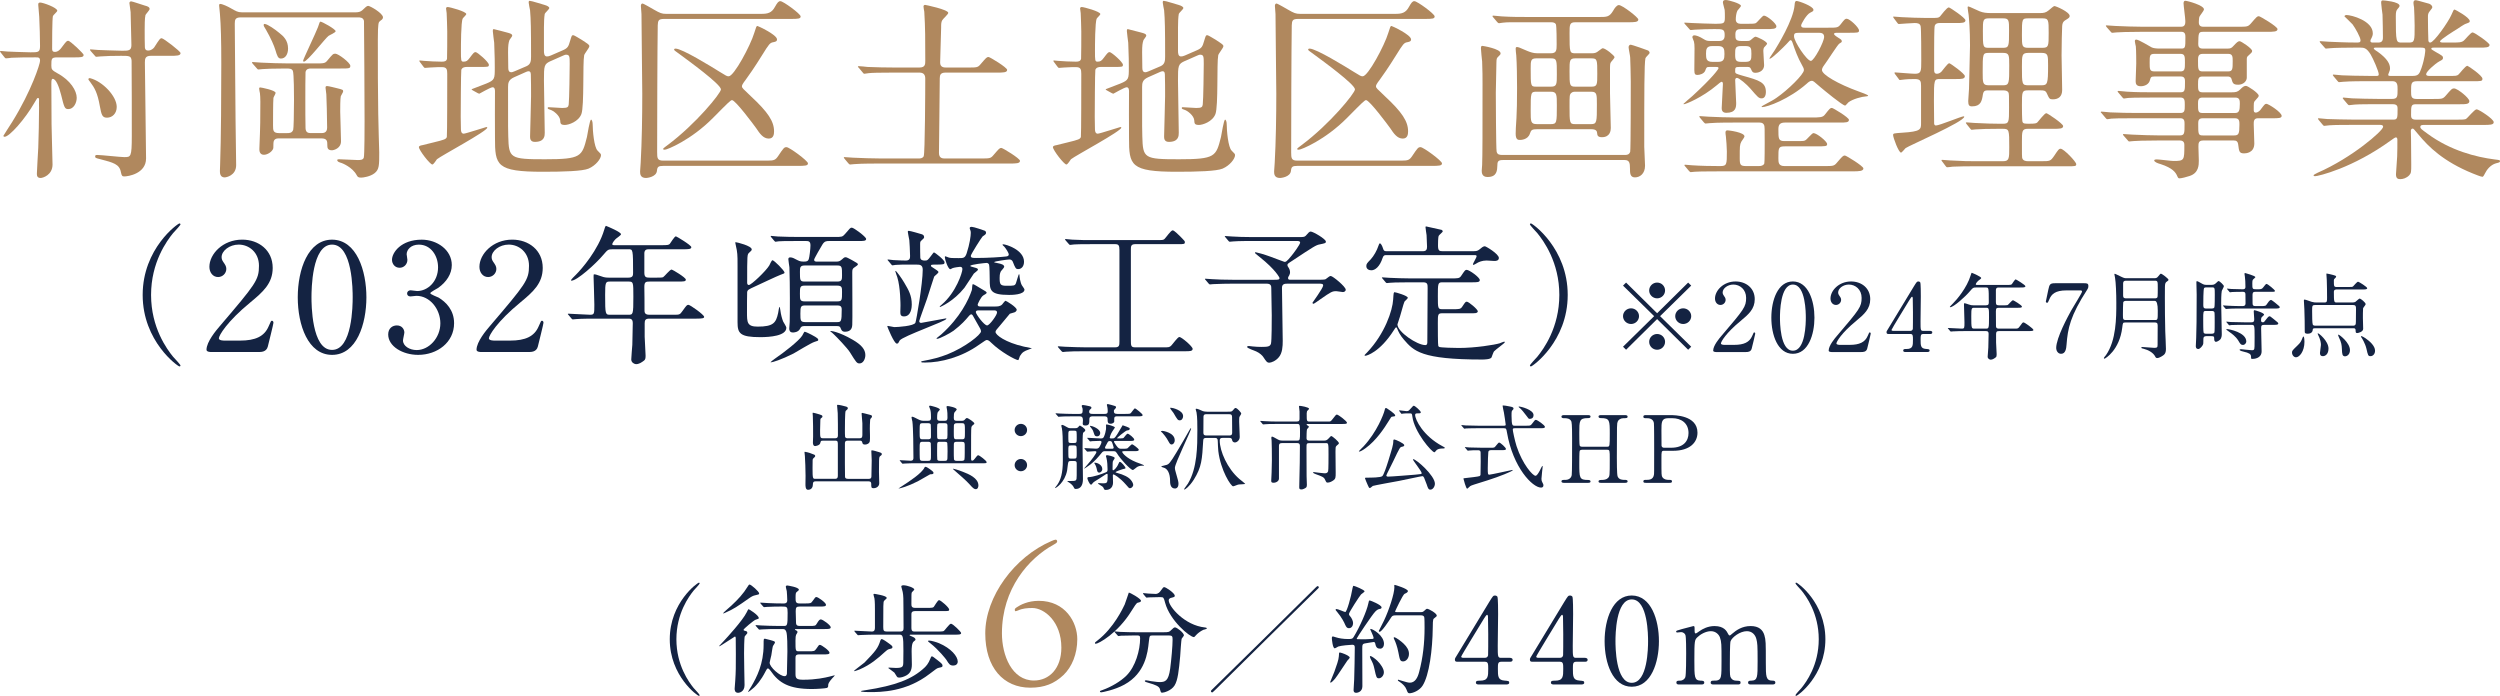 <?xml version="1.0" encoding="UTF-8"?>
<svg xmlns="http://www.w3.org/2000/svg" width="264.858" height="73.726" version="1.1" viewBox="0 0 264.858 73.726">
  <!-- Generator: Adobe Illustrator 28.7.1, SVG Export Plug-In . SVG Version: 1.2.0 Build 142)  -->
  <g>
    <g id="_レイヤー_1" data-name="レイヤー_1">
      <g>
        <g>
          <path d="M.084,5.583c-.063-.104-.084-.104-.084-.145,0-.021.042-.041.084-.041.104,0,.608.062.692.062.127,0,1.743.083,2.457.083.818,0,1.008,0,1.008-.662,0-.703-.042-2.336-.084-3.102,0-.207-.105-1.075-.105-1.261,0-.165.021-.248.211-.248.293,0,1.805.538,1.805.868,0,.104-.42.455-.461.558-.084.31-.084,2.957-.084,3.473,0,.228.062.331.293.331.315,0,.567-.248.735-.496.462-.62.524-.682.672-.682.231,0,1.638,1.365,1.638,1.489,0,.269-.314.269-.986.269h-1.785c-.65,0-.65.124-.65.889,0,.393.084.476.629.786,1.428.765,2.059,1.882,2.059,2.605,0,.558-.336,1.199-.883,1.199-.398,0-.44-.166-.776-1.53-.21-.806-.524-1.675-.882-1.675-.126,0-.146.166-.146.558,0,.083.021,3.783.021,4.259,0,.682.104,3.66.104,4.259,0,1.116-1.028,1.427-1.26,1.427-.398,0-.398-.289-.398-.476,0-.289.126-2.295.146-2.729.043-.91.084-3.308.084-4.239,0-.145-.021-.744,0-.868,0-.041,0-.166-.104-.166-.084,0-.126.042-.378.496-1.008,1.757-2.666,3.618-3.17,3.618-.043,0-.127-.021-.127-.103,0-.021.799-1.261.945-1.489,2.058-3.329,2.939-6.141,2.939-6.451,0-.372-.168-.372-.462-.372-.86,0-1.784,0-2.562.042-.062.021-.546.062-.566.062-.084,0-.127-.042-.189-.124l-.378-.476ZM12.366,11.33c0,.682-.461,1.137-1.028,1.137-.504,0-.588-.29-.756-1.199-.252-1.447-.567-1.964-1.028-2.584-.105-.145-.189-.228-.189-.29,0-.083.084-.145.21-.103,1.28.331,2.792,1.882,2.792,3.039ZM15.978,5.913c-.588,0-.629.31-.629.703,0,1.303.125,8.56.125,10.173,0,1.633-1.952,1.902-2.288,1.902-.231,0-.294-.042-.378-.455-.146-.848-.818-1.013-2.162-1.365-.504-.124-.567-.145-.567-.31,0-.124.104-.145.21-.145.441,0,2.457.228,2.877.228.692,0,.797,0,.797-2.233,0-.393,0-7.65-.021-7.981-.042-.517-.252-.517-1.112-.517-.777,0-1.701.021-2.163.062-.084,0-.378.041-.462.041-.062,0-.105-.041-.168-.124l-.42-.476q-.084-.103-.084-.145c0-.042.021-.042.084-.042.105,0,.65.062.756.062.146,0,1.89.083,2.562.083s.987,0,.987-.6c0-.558-.084-2.998-.084-3.494,0-.145-.127-.806-.127-.951,0-.083.043-.186.189-.186.126,0,1.176.372,1.406.434.42.103.547.207.547.372,0,.124-.399.538-.441.641-.084.31-.084,1.178-.084,1.551,0,.269,0,1.757.021,1.881.021.207.104.331.336.331.356,0,.566-.227.65-.331.566-.889.63-.972.798-.972.188,0,1.995,1.385,1.995,1.571,0,.29-.42.29-1.113.29h-2.037Z" fill="#b0885e"/>
          <path d="M37.741,1.303c.23,0,.461-.062.629-.207.315-.29.483-.476.631-.476.209,0,1.574.786,1.574,1.22,0,.083-.042.166-.105.228-.146.103-.272.207-.314.269-.126.186-.126,1.323-.126,1.84,0,3.081,0,5.417.042,7.877,0,.641.105,3.99.105,4.094,0,1.365,0,1.799-.483,2.192-.462.372-1.218.476-1.428.476-.294,0-.378-.062-.483-.269-.44-.827-1.532-1.282-1.742-1.323-.294-.083-.314-.228-.314-.248,0-.104.104-.104.209-.104.295,0,1.659.083,1.975.083.23,0,.545,0,.629-.248.084-.269.084-3.35.084-3.887,0-.827-.041-10.462-.062-10.607-.084-.372-.42-.372-.63-.372h-12.409c-.588,0-.65.228-.65.662,0,1.634.084,9.118.084,10.338,0,.662.062,3.928.062,4.652,0,1.116-1.07,1.302-1.217,1.302-.504,0-.504-.496-.504-.682,0-.042,0-.29.021-.62.104-2.812.126-7.629.126-10.731,0-2.522-.042-4.052-.146-5.314-.021-.124-.084-.806-.084-.868,0-.083.021-.166.104-.166.252,0,.84.29,1.092.434.588.331.776.455,1.196.455h12.137ZM30.435,14.101c.209,0,.504,0,.629-.352.043-.124.084-1.633.084-3.163,0-.413,0-2.812-.125-3.081-.105-.248-.379-.248-.735-.248-1.407,0-2.184.041-2.456.062-.084,0-.379.041-.441.041-.084,0-.126-.041-.189-.124l-.42-.476c-.041-.041-.084-.103-.084-.145,0-.041.021-.041.084-.041.147,0,.799.062.924.062.967.041,1.891.083,2.877.083h2.793c.965,0,1.07,0,1.344-.352.504-.6.566-.682.797-.682.336,0,1.596.972,1.596,1.282,0,.29-.104.29-1.092.29h-3.086c-.146,0-.482,0-.566.372-.021.165-.021,2.522-.021,2.915,0,.538,0,2.75.021,3.039.021.517.356.517.629.517h1.008c.231,0,.651,0,.651-.579,0-.806-.063-3.349-.084-3.515,0-.103-.084-.6-.084-.703,0-.124.021-.186.168-.186s.882.186,1.05.228c.588.145.65.166.65.331,0,.103-.23.434-.252.517-.062.228-.062,1.303-.062,1.634s.084,2.646.084,3.143c0,.744-.756.951-.966.951-.462,0-.483-.29-.483-.517,0-.434,0-.744-.65-.744h-4.451c-.21,0-.609,0-.609.538,0,.496,0,.537-.084.662-.168.289-.588.537-.924.537-.482,0-.482-.475-.482-.599,0-.269.062-1.448.062-1.675.021-.558.043-1.282.043-3.35,0-.455-.021-.62-.043-.889-.021-.083-.084-.414-.084-.496,0-.083.021-.124.127-.124.062,0,1.616.29,1.616.579,0,.103-.231.455-.231.537-.041.352-.041,2.378-.041,2.895,0,.538,0,.827.65.827h.861ZM29.573,3.474c.482.372.945.827.945,1.675,0,.579-.273,1.055-.756,1.055-.315,0-.399-.29-.588-.91-.127-.434-.483-1.261-.987-2.13-.231-.372-.252-.413-.252-.517,0-.103.063-.124.147-.103.293.041,1.049.558,1.49.93ZM35.558,3.308c0,.145-.651.414-.756.496-.357.269-2.247,2.729-2.604,2.729-.084,0-.084-.083-.084-.104,0-.145,1.364-2.977,1.574-3.556.168-.517.189-.579.273-.579.146,0,1.596.786,1.596,1.013Z" fill="#b0885e"/>
          <path d="M49.439,7.092c-.231,0-.483.062-.567.31-.041.145-.062,4.59-.062,4.983,0,.166.021,1.075.021,1.282,0,.103,0,.496.293.496.211,0,2.331-.703,2.395-.703.021,0,.104,0,.104.062,0,.372-4.851,2.957-5.333,3.349-.062.083-.357.558-.482.558-.252,0-1.428-1.53-1.428-1.84,0-.145.23-.186.356-.207.126-.021.966-.228,1.176-.29,1.196-.289,1.344-.352,1.428-.579.042-.145.042-5.831.042-6.699,0-.476-.062-.703-.566-.703-.105,0-.819,0-1.239.041-.042,0-.504.042-.546.042-.062,0-.105-.042-.168-.124l-.357-.475c-.041-.062-.084-.104-.084-.145,0-.042.043-.042.084-.042.063,0,.379.042.441.042.42.041,1.365.083,1.848.083.252,0,.504-.021.566-.31.021-.083.021-2.46.021-2.874,0-.269-.042-1.675-.062-1.964,0-.062-.063-.393-.063-.475,0-.083.042-.166.168-.166.231,0,1.974.476,1.974.744,0,.103-.336.393-.378.476-.188.372-.188,2.895-.188,3.432,0,1.013,0,1.137.272,1.137.294,0,.42-.083.651-.393.42-.558.482-.62.629-.62.189,0,1.407,1.054,1.407,1.344,0,.227-.084.227-.882.227h-1.47ZM58.384,6.451c-.756.331-.756.496-.756,2.109,0,.868.084,4.714.084,5.5,0,.31,0,.972-1.05.972-.504,0-.504-.393-.504-.579,0-.331.104-3.577.104-4.259,0-.848,0-1.551-.021-2.171,0-.228,0-.476-.252-.476-.042,0-.126.021-.231.062l-1.301.579c-.588.269-.631.599-.631,1.034,0,4.611,0,4.714.021,5.21.062,2.336.168,2.44,3.885,2.44,3.863,0,3.926-.289,4.451-2.357.062-.29.293-1.84.44-1.84.084,0,.168.227.168.538,0,.6.147,2.398.524,2.75.315.31.357.352.357.476,0,.372-.546,1.096-1.322,1.427-.651.269-2.625.331-4.83.331-4.955,0-5.08-.682-5.08-3.597,0-.786-.021-4.239,0-4.942,0-.145-.021-.413-.252-.413-.231,0-1.387.682-1.407.682-.042,0-.063-.021-.168-.062l-.524-.289c-.084-.042-.127-.083-.127-.124.504-.186,1.239-.475,1.555-.599.902-.372.902-.496.902-1.696,0-.352,0-1.261-.062-2.626-.021-.207-.147-1.075-.147-1.24,0-.104,0-.207.104-.207.043,0,1.303.331,1.365.351.398.104.588.166.588.352,0,.083-.273.393-.294.455-.104.31-.147.558-.147,1.303,0,.248.021,1.385.021,1.633s.042.476.336.476c.062,0,.126-.021.336-.104l1.26-.538c.462-.207.482-.579.482-1.034,0-2.936-.021-3.908-.104-4.879-.021-.124-.147-.703-.147-.827,0-.083,0-.186.105-.186.21,0,1.386.393,1.574.434.295.083.504.207.504.331,0,.124-.461.517-.482.62-.062.352-.084.91-.084,1.427v2.502c0,.227.021.579.314.579.127,0,.231-.021.42-.103l1.281-.558c.525-.228.588-.414.756-.992.168-.538.168-.6.336-.6.105,0,.714.393.902.496.715.475.799.517.799.682,0,.166-.525.786-.547.951-.168.827.021,5.355-.293,6.223-.315.827-1.365,1.158-1.743,1.158-.483,0-.483-.165-.504-.496-.042-.496-.714-1.034-1.112-1.137-.063-.021-.211-.062-.211-.145s.043-.103.084-.103c.231,0,1.239.083,1.449.083.588,0,.65-.103.693-.372.062-.476.104-3.763.104-4.301,0-.765,0-.972-.399-.972-.062,0-.125.021-.314.103l-1.26.558Z" fill="#b0885e"/>
          <path d="M70.271,17.574c-.525,0-.631.103-.672.517-.063.682-1.092.765-1.155.765-.63,0-.63-.455-.63-.703,0-.124.062-.765.062-.91.127-2.254.168-4.921.168-7.299,0-1.199-.084-7.113-.084-8.456,0-.124-.062-.724-.062-.848,0-.145.042-.269.189-.269.062,0,1.049.558,1.217.662.609.351.819.434,1.239.434h10.142c.65,0,1.07-.103,1.406-.724.273-.476.378-.62.588-.62.294,0,2.142,1.344,2.142,1.613,0,.248-.231.269-1.071.269h-13.395c-.588,0-.651.165-.672.682-.043,2.44-.063,10.834-.063,13.439,0,.62.021.889.63.889h11.064c.693,0,.84-.062,1.135-.496.566-.848.629-.93.881-.93.295,0,2.268,1.447,2.268,1.716,0,.248-.272.269-1.112.269h-14.214ZM71.571,5.148c.693,0,3.779,1.902,4.641,2.44.734.455.798.496.986.496.567,0,2.311-3.267,2.709-4.59.21-.662.23-.744.336-.744.062,0,2.078.93,2.078,1.427,0,.228-.209.248-.377.29-.379.062-.463.186-1.197,1.365-.777,1.261-1.533,2.336-1.722,2.584-.378.496-.42.62-.42.724,0,.186.104.248.944,1.054,1.827,1.696,2.457,2.667,2.457,3.722,0,.29-.042.765-.566.765-.588,0-.967-.558-1.323-1.096-.252-.352-2.204-2.977-2.562-2.977-.146,0-.336.186-2.016,1.882-2.31,2.336-4.85,3.37-5.102,3.37-.063,0-.189,0-.189-.083,0-.062.378-.331.462-.393,3.023-2.254,5.669-5.521,5.669-5.913,0-.538-3.443-3.039-4.283-3.66-.672-.475-.693-.496-.672-.579,0-.062.084-.083.146-.083Z" fill="#b0885e"/>
          <path d="M103.903,16.789c.945,0,1.05,0,1.344-.352.588-.682.65-.765.84-.765.146,0,1.974,1.117,1.974,1.365,0,.289-.42.289-1.134.289h-13.752c-1.848,0-2.457.042-2.667.062-.063,0-.378.042-.44.042-.063,0-.105-.042-.189-.124l-.398-.476q-.084-.104-.084-.145c0-.041.021-.041.062-.041.146,0,.798.062.924.062,1.029.041,1.91.083,2.897.083h4.031c.168,0,.42,0,.546-.228.146-.248.168-7.216.168-8.229,0-.434-.189-.641-.63-.641h-2.729c-1.428,0-2.394.021-2.646.062-.063,0-.378.062-.44.062-.084,0-.127-.062-.189-.145l-.398-.475c-.084-.083-.105-.104-.105-.124,0-.041.042-.062.084-.062.146,0,.798.062.924.083,1.029.041,1.89.062,2.877.062h2.624c.63,0,.63-.352.63-.724,0-2.295,0-3.494-.105-5.189-.021-.083-.084-.476-.084-.558,0-.103.084-.166.168-.166.043,0,2.457.496,2.457.848,0,.145-.566.641-.63.765-.126.207-.126.414-.126.806-.021.496-.105,3.349-.105,3.701,0,.517.441.517.631.517h2.309c.945,0,1.051,0,1.344-.352.588-.682.651-.765.84-.765.147,0,1.975,1.116,1.975,1.365,0,.29-.42.29-1.135.29h-5.396c-.504,0-.608.228-.608.6,0,1.22-.084,7.195-.084,7.919,0,.579.42.579.629.579h3.801Z" fill="#b0885e"/>
          <path d="M116.61,7.092c-.23,0-.482.062-.566.31-.043.145-.063,4.59-.063,4.983,0,.166.021,1.075.021,1.282,0,.103,0,.496.295.496.209,0,2.33-.703,2.393-.703.021,0,.105,0,.105.062,0,.372-4.85,2.957-5.333,3.349-.063.083-.356.558-.483.558-.252,0-1.428-1.53-1.428-1.84,0-.145.231-.186.357-.207.126-.021.966-.228,1.176-.29,1.197-.289,1.344-.352,1.428-.579.042-.145.042-5.831.042-6.699,0-.476-.063-.703-.567-.703-.104,0-.818,0-1.238.041-.042,0-.504.042-.546.042-.063,0-.104-.042-.168-.124l-.356-.475c-.043-.062-.084-.104-.084-.145,0-.042.041-.042.084-.042.062,0,.377.042.44.042.42.041,1.364.083,1.848.083.252,0,.504-.021.567-.31.021-.083.021-2.46.021-2.874,0-.269-.042-1.675-.063-1.964,0-.062-.062-.393-.062-.475,0-.083.042-.166.168-.166.23,0,1.974.476,1.974.744,0,.103-.336.393-.378.476-.189.372-.189,2.895-.189,3.432,0,1.013,0,1.137.273,1.137.294,0,.42-.083.65-.393.42-.558.483-.62.631-.62.188,0,1.406,1.054,1.406,1.344,0,.227-.084.227-.882.227h-1.47ZM125.555,6.451c-.756.331-.756.496-.756,2.109,0,.868.084,4.714.084,5.5,0,.31,0,.972-1.05.972-.504,0-.504-.393-.504-.579,0-.331.105-3.577.105-4.259,0-.848,0-1.551-.021-2.171,0-.228,0-.476-.252-.476-.042,0-.126.021-.23.062l-1.303.579c-.588.269-.629.599-.629,1.034,0,4.611,0,4.714.021,5.21.063,2.336.168,2.44,3.884,2.44,3.863,0,3.927-.289,4.451-2.357.063-.29.295-1.84.441-1.84.084,0,.168.227.168.538,0,.6.146,2.398.525,2.75.314.31.356.352.356.476,0,.372-.546,1.096-1.323,1.427-.65.269-2.624.331-4.828.331-4.955,0-5.082-.682-5.082-3.597,0-.786-.021-4.239,0-4.942,0-.145-.021-.413-.252-.413-.23,0-1.385.682-1.406.682-.042,0-.062-.021-.168-.062l-.525-.289c-.084-.042-.125-.083-.125-.124.504-.186,1.238-.475,1.553-.599.903-.372.903-.496.903-1.696,0-.352,0-1.261-.063-2.626-.021-.207-.146-1.075-.146-1.24,0-.104,0-.207.105-.207.041,0,1.301.331,1.364.351.399.104.588.166.588.352,0,.083-.272.393-.294.455-.105.31-.146.558-.146,1.303,0,.248.021,1.385.021,1.633s.042.476.336.476c.063,0,.126-.021.336-.104l1.26-.538c.462-.207.483-.579.483-1.034,0-2.936-.021-3.908-.105-4.879-.021-.124-.146-.703-.146-.827,0-.083,0-.186.104-.186.21,0,1.386.393,1.575.434.293.083.504.207.504.331,0,.124-.463.517-.483.62-.063.352-.084.91-.084,1.427v2.502c0,.227.021.579.315.579.125,0,.23-.021.42-.103l1.28-.558c.524-.228.588-.414.756-.992.168-.538.168-.6.336-.6.104,0,.714.393.903.496.713.475.797.517.797.682,0,.166-.524.786-.545.951-.168.827.021,5.355-.295,6.223-.314.827-1.364,1.158-1.742,1.158-.482,0-.482-.165-.504-.496-.042-.496-.714-1.034-1.113-1.137-.062-.021-.209-.062-.209-.145s.041-.103.084-.103c.23,0,1.238.083,1.448.083.588,0,.651-.103.692-.372.063-.476.105-3.763.105-4.301,0-.765,0-.972-.398-.972-.063,0-.127.021-.315.103l-1.26.558Z" fill="#b0885e"/>
          <path d="M137.44,17.574c-.524,0-.629.103-.672.517-.062.682-1.092.765-1.154.765-.63,0-.63-.455-.63-.703,0-.124.063-.765.063-.91.125-2.254.168-4.921.168-7.299,0-1.199-.084-7.113-.084-8.456,0-.124-.063-.724-.063-.848,0-.145.042-.269.188-.269.063,0,1.051.558,1.219.662.608.351.818.434,1.238.434h10.141c.651,0,1.071-.103,1.407-.724.272-.476.378-.62.588-.62.294,0,2.142,1.344,2.142,1.613,0,.248-.23.269-1.07.269h-13.396c-.588,0-.65.165-.672.682-.041,2.44-.062,10.834-.062,13.439,0,.62.021.889.63.889h11.065c.692,0,.84-.062,1.133-.496.567-.848.631-.93.883-.93.293,0,2.268,1.447,2.268,1.716,0,.248-.273.269-1.113.269h-14.215ZM138.743,5.148c.692,0,3.779,1.902,4.64,2.44.735.455.798.496.987.496.566,0,2.309-3.267,2.708-4.59.21-.662.231-.744.336-.744.063,0,2.079.93,2.079,1.427,0,.228-.211.248-.379.29-.377.062-.461.186-1.196,1.365-.776,1.261-1.532,2.336-1.722,2.584-.378.496-.42.62-.42.724,0,.186.105.248.945,1.054,1.826,1.696,2.456,2.667,2.456,3.722,0,.29-.042.765-.567.765-.588,0-.965-.558-1.322-1.096-.252-.352-2.205-2.977-2.562-2.977-.147,0-.336.186-2.016,1.882-2.31,2.336-4.851,3.37-5.103,3.37-.062,0-.188,0-.188-.083,0-.062.378-.331.462-.393,3.023-2.254,5.669-5.521,5.669-5.913,0-.538-3.443-3.039-4.283-3.66-.672-.475-.692-.496-.672-.579,0-.062.084-.083.147-.083Z" fill="#b0885e"/>
          <path d="M159.227,16.954c-.462,0-.588.124-.588.517-.021.6-.042,1.282-1.05,1.282-.609,0-.609-.496-.609-.682,0-.083.043-.517.043-.6.041-1.096.041-3.267.041-8.622,0-.62,0-1.365-.041-2.336-.021-.207-.127-1.158-.127-1.365,0-.186.021-.289.147-.289.063,0,1.932.31,1.932.786,0,.124-.021.145-.336.455-.104.104-.104.414-.104.579,0,.455-.063,2.646-.063,3.143,0,.579.021,5.913.084,6.223.063.351.336.372.63.372h12.976c.231,0,.44-.041.546-.331.062-.145.062-7.092.062-7.443,0-.31-.041-2.378-.062-2.543,0-.165-.168-.93-.168-1.096,0-.166.105-.269.23-.269.105,0,1.764.579,1.848.62.084.062.147.145.147.248,0,.103-.399.434-.44.558-.127.579-.127,3.556-.127,9.387,0,.269.084,1.696.084,2.006,0,.848-.545,1.24-1.07,1.24s-.525-.476-.525-.93c0-.6-.062-.91-.566-.91h-12.892ZM164.286,5.645c.609,0,.631-.31.631-.93,0-.331,0-1.964-.084-2.15-.084-.166-.295-.207-.504-.207h-2.436c-1.491,0-2.184-.021-2.646.041-.084,0-.377.062-.44.062-.042,0-.126-.041-.188-.124l-.42-.496c-.043-.062-.084-.103-.084-.124,0-.041.021-.062.084-.062.146,0,.776.083.924.083,1.028.062,1.889.062,2.876.062h7.433c.798,0,1.07,0,1.47-.662.147-.269.378-.6.608-.6.357,0,2.059,1.302,2.059,1.53,0,.29-.42.29-1.113.29h-5.564c-.608,0-.608.269-.608,1.158,0,2.109,0,2.13.672,2.13h1.68c.315,0,.462-.062.608-.166.084-.041.463-.372.547-.372.293,0,1.26.786,1.26.951,0,.083-.252.372-.379.517-.104.124-.104.414-.104.558v2.75c0,.6.084,3.163.084,3.68,0,.248-.063.972-.944.972-.483,0-.483-.248-.504-.434-.021-.165-.043-.414-.631-.414h-5.711c-.566,0-.65.083-.776.455-.21.682-.987.682-1.05.682-.189,0-.462,0-.462-.662,0-.351.021-.703.084-1.675.042-.765.063-1.675.063-3.164,0-1.054-.021-2.605-.084-3.453-.021-.104-.063-.6-.063-.703,0-.062,0-.186.126-.186.146,0,.252.041,1.154.434.273.104.588.228,1.008.228h1.428ZM164.329,9.18c.608,0,.608-.269.608-1.323,0-1.489,0-1.675-.608-1.675h-1.575c-.588,0-.588.269-.588,1.075,0,1.881,0,1.923.588,1.923h1.575ZM164.286,13.15c.651,0,.651-.145.651-1.985,0-1.158,0-1.448-.651-1.448h-1.469c-.651,0-.651.042-.651,2.047,0,1.117,0,1.385.651,1.385h1.469ZM166.89,6.182c-.608,0-.608.227-.608,1.365,0,1.468,0,1.634.608,1.634h1.723c.608,0,.608-.228.608-1.365,0-1.468,0-1.633-.608-1.633h-1.723ZM166.89,9.718c-.125,0-.293,0-.44.145-.168.166-.168.29-.168,1.344,0,1.84,0,1.944.608,1.944h1.68c.609,0,.609-.228.609-2.109,0-1.034,0-1.323-.588-1.323h-1.701Z" fill="#b0885e"/>
          <path d="M181.119,7.092c-.315,0-.336.041-.462.393-.126.331-.588.455-.818.455-.231,0-.336-.062-.336-.517,0-.248.021-1.944.021-2.295,0-.352-.021-.558-.063-.724-.021-.083-.168-.393-.168-.455,0-.145.105-.207.211-.207.168,0,.524.103,1.008.413.209.124.336.186.65.186h1.008c.546,0,.546-.434.546-.641,0-.62-.21-.62-1.071-.62-.461,0-1.596.021-2.078.062-.084,0-.378.041-.441.041-.062,0-.125-.062-.188-.145l-.42-.475c-.063-.083-.084-.104-.084-.124,0-.041.042-.041.084-.041.104,0,.651.041.756.041.336.021,2.1.083,2.499.083.84-.021.965,0,.965-.682,0-.372,0-.558-.021-.786-.021-.124-.188-.682-.188-.806,0-.186.104-.248.314-.248.273,0,1.596.372,1.596.62,0,.103-.336.434-.378.517-.126.269-.168.662-.168.93,0,.31.21.455.524.455h.588c.504,0,.84,0,.987-.062.168-.062.714-.806.882-.806.314,0,1.322.827,1.322,1.137,0,.29-.398.29-1.112.29h-2.604c-.399,0-.63.083-.63.558s0,.703.63.703h.567c.252,0,.314,0,.504-.166.062-.062.336-.289.42-.289.168,0,1.238.496,1.238.744,0,.083-.273.331-.314.393-.063.104-.084.248-.084.352,0,.248.084,1.302.084,1.53,0,.517-.441.806-.924.806-.295,0-.357-.145-.463-.393-.084-.207-.188-.228-.398-.228h-.818c-.463,0-.463.062-.463.476,0,.227.084.248.799.455,1.784.496,2.456.703,2.456,1.737,0,.248-.084.662-.44.662-.315,0-.399-.104-1.219-1.054-.356-.414-1.176-1.116-1.406-1.116-.084,0-.189.062-.189.227,0,.393.105,2.088.105,2.44,0,.455-.042,1.034-1.05,1.034-.462,0-.483-.352-.483-.496,0-.393.127-2.171.127-2.543,0-.083,0-.248-.147-.248-.063,0-.399.269-.483.352-1.574,1.323-3.316,2.026-3.506,2.026-.021,0-.042,0-.042-.041,0-.021.798-.703.944-.827,2.163-1.985,2.771-2.853,2.771-2.957,0-.124-.125-.124-.23-.124h-.714ZM183.807,12.984c-1.848,0-2.456.041-2.667.062-.062,0-.377.041-.44.041s-.104-.041-.188-.124l-.399-.475q-.084-.104-.084-.145c0-.021.021-.042.063-.042.146,0,.797.062.924.062,1.028.042,1.91.083,2.876.083h7.979c.944,0,1.239,0,1.47-.31.504-.641.566-.703.734-.703.127,0,1.807,1.013,1.807,1.261,0,.29-.336.29-.987.29h-5.795c-.524,0-.692.228-.692.703,0,1.013,0,1.261.65,1.261h1.176c.63,0,.861,0,.986-.062.189-.062.735-.786.903-.786.356,0,1.448.889,1.448,1.158,0,.248-.125.248-1.28.248h-3.212c-.672,0-.672.165-.672,1.24,0,.455,0,.848.65.848h4.199c.945,0,1.05,0,1.344-.351.588-.682.65-.765.861-.765.125,0,1.952,1.116,1.952,1.365,0,.289-.462.31-1.112.31h-14.068c-1.848,0-2.456.021-2.666.041-.062,0-.378.042-.441.042-.062,0-.104-.042-.188-.124l-.399-.476c-.084-.083-.084-.104-.084-.145,0-.021.021-.041.063-.041.126,0,.651.062.756.062.882.062,2.058.083,2.939.083.735,0,.735-.145.735-1.551,0-.414-.063-1.199-.105-1.613-.021-.124-.042-.289-.042-.393,0-.227.147-.227.231-.227.125,0,1.784.207,1.784.641,0,.103-.294.476-.336.558-.168.331-.168.476-.168,1.778,0,.682.084.806.672.806h1.364c.211,0,.463-.041.567-.269.042-.103.042-2.047.042-2.274,0-1.468,0-1.634-.062-1.799-.127-.269-.357-.269-.588-.269h-2.499ZM182.022,6.554c.608,0,.672-.31.672-.827s-.043-.848-.672-.848h-.609c-.609,0-.672.31-.672.806,0,.538.042.868.672.868h.609ZM184.898,6.554c.63,0,.651-.227.651-.848s-.043-.827-.651-.827h-.42c-.651,0-.651.227-.651.889,0,.62.084.786.651.786h.42ZM194.683,3.474c-.21,0-.378,0-.378.124s.336.331.504.434c.231.145.315.186.315.352,0,.062-.021.103-.273.248-.168.104-1.322,1.923-1.596,2.274-.168.227-.23.372-.23.517,0,.476,1.68,1.468,3.904,2.274.189.062.987.351.987.434,0,.062-.168.083-.252.083-.399.021-1.364.269-1.827.62-.062.041-.293.351-.356.351-.272,0-2.288-1.675-2.583-1.923-.713-.62-.797-.703-.944-.703-.188,0-.378.145-.546.31-1.869,1.634-4.157,2.481-4.745,2.481l-.042-.042c0-.021.084-.083.189-.145.86-.476,1.028-.538,1.406-.806,1.176-.806,2.897-2.481,2.897-2.936,0-.165-.084-.31-.21-.538-.441-.765-.734-1.592-.966-2.274-.084-.248-.126-.352-.252-.352-.042,0-.084.041-.42.414-.315.331-1.554,1.551-1.764,1.551-.021,0-.042-.021-.042-.041,0-.042.482-.724.566-.868.252-.414,1.975-3.163,2.1-4.776.021-.269.043-.434.211-.434.23,0,1.784.558,1.784.93,0,.145-.021.145-.336.31-.399.186-.966,1.199-.966,1.344,0,.248.23.248.398.248h2.457c.966,0,1.05,0,1.344-.372.398-.517.462-.579.63-.579.315,0,1.302.93,1.302,1.241,0,.248-.105.248-1.197.248h-1.07ZM190.798,3.474c-.608,0-.734,0-.734.372,0,.558,1.365,2.605,1.785,2.605.336,0,1.406-2.026,1.406-2.543,0-.434-.378-.434-.588-.434h-1.869Z" fill="#b0885e"/>
          <path d="M205.538,8.374c-.631,0-.651.021-.651,2.295,0,.124.021,2.088.021,2.419.021.104.043.207.189.207.378,0,2.688-.972,2.939-.972.042,0,.062.021.062.041,0,.538-5.857,3.06-6.215,3.329-.084.083-.398.476-.482.476-.252,0-.84-1.592-.84-1.861,0-.186.084-.186.966-.248,1.995-.124,1.995-.352,1.995-1.034v-3.928c0-.476-.043-.724-.651-.724-.504,0-.903.021-1.05.041-.084,0-.462.062-.525.062-.084,0-.104-.041-.168-.145l-.356-.475c-.063-.083-.063-.104-.063-.145,0-.021.021-.042.063-.042.104,0,1.764.145,2.1.145.672,0,.672-.269.672-1.385,0-.538,0-3.329-.063-3.639-.062-.31-.336-.352-.629-.352-.252,0-1.659.104-1.659.104-.084,0-.126-.021-.188-.124l-.357-.476c-.042-.083-.084-.104-.084-.145s.021-.041.062-.041c.147,0,.735.062.861.062.882.041,1.722.083,2.582.083h.399c.798,0,.882,0,1.05-.145.146-.166.734-.972.945-.972.125,0,1.764,1.117,1.764,1.365,0,.289-.379.289-1.008.289h-1.701c-.146,0-.441,0-.546.29-.063.186-.063,2.109-.063,2.502v2.212c0,.103,0,.372.295.372.188,0,.356-.103.482-.227.126-.124.65-.889.818-.889.127,0,1.659,1.116,1.659,1.365,0,.31-.356.31-.944.31h-1.68ZM216.12,1.385c.398,0,.629-.041.924-.289.293-.248.524-.455.608-.455.147,0,1.616.62,1.616,1.054,0,.165-.104.227-.44.434-.315.186-.336.414-.356.641-.021.248-.063,2.15-.063,3.102,0,.579.063,3.143.063,3.659,0,.682-.379.992-.987.992-.356,0-.378-.062-.651-.662-.125-.289-.377-.289-.629-.289h-1.365c-.63,0-.63.165-.63,1.571,0,.269,0,1.633.063,1.778.084.186.252.186.734.186.609,0,.734-.041.84-.145.146-.145.756-.972.945-.972.125,0,1.784,1.116,1.784,1.365,0,.29-.378.29-1.028.29h-2.709c-.63,0-.63.269-.63,1.365,0,1.406,0,1.572.021,1.696.063.31.357.372.609.372h1.406c.945,0,.987,0,1.387-.579.44-.662.504-.744.672-.744.336,0,1.658,1.385,1.658,1.633,0,.228-.105.228-.966.228h-9.89c-.524,0-1.49,0-2.246.041-.062.021-.525.062-.566.062-.063,0-.105-.041-.168-.124l-.357-.475c-.042-.042-.084-.104-.084-.145,0-.021.021-.042.062-.042.127,0,.735.062.84.062,1.407.083,2.059.083,2.604.083h3.023c.651,0,.651-.31.651-1.468,0-1.84,0-1.964-.672-1.964h-.504c-.944,0-1.89.021-2.394.062-.062,0-.336.041-.398.041-.063,0-.105-.041-.168-.124l-.379-.475c-.062-.104-.084-.104-.084-.145,0-.021.043-.042.084-.042.127,0,.715.062.84.062,1.26.062,1.932.083,2.604.083h.399c.651,0,.651-.165.651-1.695,0-1.303,0-1.468-.063-1.613-.126-.227-.44-.227-.63-.227h-1.365c-.482,0-.629,0-.713.434-.105.682-.211,1.261-1.155,1.261-.294,0-.399-.124-.399-.558,0-.207.084-1.116.084-1.302.021-.579.105-4.342.105-4.59,0-1.695-.105-2.833-.146-3.246-.021-.124-.105-.662-.105-.765,0-.062,0-.124.084-.124.105,0,1.008.455,1.197.517.377.145.672.186,1.28.186h5.103ZM212.214,9.035c.651,0,.651-.207.651-2.088,0-1.096,0-1.344-.651-1.344h-1.512c-.65,0-.65.083-.65,2.047,0,1.137,0,1.385.65,1.385h1.512ZM212.214,5.066c.631,0,.631-.186.631-1.799,0-1.116,0-1.323-.631-1.323h-1.512c-.629,0-.629.207-.629,1.344,0,1.695,0,1.778.629,1.778h1.512ZM214.901,1.944c-.692,0-.692.041-.692,1.778,0,1.158,0,1.344.692,1.344h1.449c.693,0,.693-.166.693-1.572,0-1.406,0-1.551-.693-1.551h-1.449ZM214.901,5.603c-.692,0-.692.227-.692,1.468,0,1.861,0,1.964.692,1.964h1.344c.672,0,.735-.104.735-2.109,0-1.075,0-1.323-.692-1.323h-1.387Z" fill="#b0885e"/>
          <path d="M226.88,3.37c-1.596,0-2.246.042-2.645.062-.084,0-.379.042-.441.042-.084,0-.126-.042-.189-.124l-.42-.476c-.062-.104-.084-.104-.084-.145s.021-.041.084-.041c.147,0,.777.062.924.062,1.029.041,1.891.083,2.877.083h4.094c.441,0,.441-.372.441-.599,0-.31-.189-1.634-.189-1.882,0-.228.105-.269.189-.269.21,0,1.974.476,1.974.91,0,.145-.44.662-.483.786-.041.083-.062.476-.062.579,0,.186.042.475.462.475h3.716c.945,0,1.029,0,1.344-.351.588-.682.651-.765.84-.765.127,0,1.975,1.096,1.975,1.365,0,.289-.42.289-1.135.289h-6.739c-.504,0-.504.124-.524,1.261,0,.207.021.517.461.517h2.625c.314,0,.441-.041.65-.289.336-.352.463-.496.651-.496.147,0,1.323.765,1.323,1.034,0,.145-.105.227-.379.476-.146.124-.188.186-.188.393v1.964c0,.372-.378.744-.903.744-.545,0-.588-.166-.713-.6-.063-.248-.295-.269-.399-.269h-2.688c-.462,0-.462.31-.462.868,0,.517,0,.806.462.806h3.107c.42,0,.63-.041.882-.289s.398-.393.63-.393c.188,0,1.344.765,1.344,1.034,0,.104-.021.145-.399.558-.125.124-.125.207-.125.93,0,.124,0,.31.23.31.146,0,.357-.145.462-.269.44-.579.483-.662.651-.662.209,0,1.616.889,1.616,1.282,0,.248-.378.248-.924.248h-1.596c-.44,0-.44.352-.44.62,0,.331.062,1.819.062,2.047,0,1.034-.924,1.054-1.092,1.054-.504,0-.525-.228-.609-.889-.041-.393-.209-.476-.461-.476h-3.255c-.504,0-.504.29-.504.682,0,.228.042,1.24.042,1.447,0,.455,0,1.323-.986,1.633-.295.104-.861.248-1.051.248-.146,0-.168-.062-.272-.29-.147-.331-.462-.806-1.743-1.22-.23-.062-.672-.207-.672-.393,0-.103.231-.103.273-.103.273,0,1.512.165,1.764.165,1.154,0,1.154-.062,1.154-1.675,0-.145,0-.496-.482-.496h-2.246c-1.491,0-2.457.042-2.646.062-.084,0-.398.042-.461.042-.063,0-.105-.042-.168-.124l-.42-.476q-.084-.104-.084-.145c0-.021.021-.041.062-.041.146,0,.798.062.945.062,1.028.041,1.889.083,2.876.083h2.142c.504,0,.504-.227.504-1.178,0-.31,0-.641-.441-.641h-4.66c-1.827,0-2.436.021-2.646.041-.062,0-.356.062-.42.062-.084,0-.146-.062-.209-.145l-.399-.476c-.084-.083-.104-.104-.104-.124,0-.042.041-.062.084-.062.146,0,.797.083.924.083,1.028.042,1.889.062,2.876.062h4.556c.463,0,.463-.269.463-.848,0-.455,0-.786-.441-.786h-2.897c-1.848,0-2.456.021-2.646.041-.084,0-.378.062-.441.062-.084,0-.125-.041-.188-.124l-.42-.496c-.063-.083-.084-.104-.084-.124,0-.042.021-.062.084-.062.147,0,.776.083.924.083,1.028.062,1.89.062,2.876.062h2.793c.462,0,.462-.227.462-1.116,0-.227,0-.558-.44-.558h-2.771c-.399,0-.42.083-.504.393-.105.434-.547.641-.967.641-.482,0-.545-.269-.545-.538,0-.289.062-1.592.062-1.861,0-.062,0-1.406-.042-1.819-.021-.083-.104-.455-.104-.538,0-.103.021-.186.146-.186.273,0,1.428.724,1.638.827.168.083.483.124.84.124h2.268c.462,0,.462-.103.462-1.199,0-.228,0-.579-.42-.579h-4.221ZM231.017,7.567c.462,0,.462-.31.462-.951,0-.6,0-.91-.462-.91h-2.771c-.504,0-.504.207-.504.93s0,.93.525.93h2.75ZM233.347,5.707c-.482,0-.482.352-.482.744,0,.868,0,1.116.482,1.116h2.688c.504,0,.504-.248.504-1.096,0-.434,0-.765-.461-.765h-2.73ZM236.79,11.971c.42,0,.504-.248.504-.972,0-.31,0-.662-.461-.662h-3.507c-.462,0-.462.352-.462.662,0,.724,0,.972.462.972h3.464ZM233.347,12.53c-.461,0-.461.331-.461.579,0,1.116,0,1.24.504,1.24h3.296c.483,0,.567-.165.567-1.137,0-.352,0-.682-.463-.682h-3.443Z" fill="#b0885e"/>
          <path d="M256.942,13.232c-.293,0-.524,0-.524.207,0,.186.084.228.756.724,2.436,1.799,5.165,2.481,7.118,2.729.504.062.566.062.566.186s-.105.145-.441.228c-.566.165-.965.682-1.133,1.034-.063.145-.211.393-.273.393-.168,0-.818-.269-1.029-.352-3.107-1.261-4.682-2.812-5.773-4.135-.482-.579-.504-.62-.609-.62-.168,0-.188.186-.188.248,0,.083.021.703.021.827,0,.393.021,2.295.021,2.729,0,.744,0,.91-.21,1.137-.294.31-.672.413-.944.413-.252,0-.463-.062-.463-.517,0-.041.105-1.592.127-1.902.021-.538.021-1.199.021-1.737,0-.083,0-.269-.168-.269-.084,0-.42.248-.504.31-4.073,2.957-7.727,3.804-8.062,3.804-.042,0-.147-.021-.147-.103,0-.062.42-.248.441-.269,3.611-1.572,6.929-4.445,6.929-4.859,0-.207-.21-.207-.356-.207h-2.771c-.693,0-1.995,0-2.541.042-.062,0-.482.062-.566.062-.063,0-.105-.042-.189-.145l-.398-.476q-.084-.103-.084-.124c0-.041.041-.062.062-.062.146,0,.777.083.924.083.609.021,2.016.062,2.897.062h4.115c.44,0,.44-.186.44-1.158,0-.227-.021-.476-.524-.476h-1.512c-.776,0-2.058,0-2.52.042-.063,0-.504.062-.567.062-.084,0-.104-.042-.188-.124l-.42-.496q-.084-.103-.084-.124c0-.041.042-.062.084-.062.126,0,.776.083.924.083.588.021,1.932.062,2.876.062h1.323c.608,0,.608-.248.608-1.013,0-.434,0-.868-.545-.868h-2.541c-.504,0-1.932,0-2.666.062-.063,0-.379.042-.441.042s-.105-.042-.189-.145l-.398-.476q-.084-.103-.084-.124c0-.041.042-.062.062-.062.127,0,.777.083.924.083.609.021,1.701.062,2.877.062h.777c.104,0,.23,0,.23-.166,0-.31-.588-1.654-.861-2.109-.42-.682-.692-.724-1.092-.724h-.524c-.84,0-2.247.021-2.646.062-.084,0-.378.041-.462.041-.063,0-.104-.041-.168-.124l-.42-.475q-.084-.104-.084-.145c0-.042.042-.042.063-.042.146,0,.776.062.924.062.608.021,1.7.083,2.896.083.315,0,.441,0,.441-.248,0-.29-.546-1.282-.84-1.675-.126-.145-.861-.848-.861-.848,0-.062.084-.145.211-.145.524,0,2.792.6,2.792,1.944,0,.124-.021.269-.147.517-.104.166-.104.207-.104.29,0,.165.168.165.231.165h.629c.463,0,.463-.372.463-.558,0-.372-.021-1.84-.043-2.398-.021-.186-.146-1.054-.146-1.261,0-.248.084-.248.21-.248.042,0,1.743.124,1.743.579,0,.083-.127.248-.211.331-.146.165-.188.331-.188.786,0,2.771.042,2.771.63,2.771h.756c.609,0,.609-.165.609-1.778,0-.558-.043-1.592-.063-1.964-.021-.062-.063-.393-.063-.455,0-.166.063-.29.211-.29.125,0,.272.041,1.448.372.126.042.336.186.336.372,0,.083-.042.124-.231.372-.23.269-.23.393-.23.724,0,1.178.021,1.282.042,2.336,0,.145.021.31.21.31.378,0,1.89-2.15,2.226-2.915.231-.538.252-.579.356-.579.043,0,1.596.827,1.596,1.22,0,.145-.041.145-.482.31-.042,0-.756.455-.861.538-.209.124-1.805,1.116-1.805,1.302,0,.103.168.124.252.124h1.028c.798,0,1.008-.021,1.218-.186.146-.103.756-.889.945-.889.23,0,1.805,1.117,1.805,1.323,0,.29-.42.29-1.133.29h-4.809c-.084,0-.23,0-.23.103,0,.083.041.104.461.352.693.393.777.434.777.641,0,.145-.084.207-.378.352-.483.269-1.407,1.096-1.407,1.365,0,.186.252.186.399.186h1.89c.861,0,.966,0,1.134-.145.147-.124.735-.93.944-.93.084,0,1.596,1.034,1.596,1.365,0,.269-.104.269-1.07.269h-5.857c-.631,0-.631.248-.631,1.054,0,.538,0,.827.588.827h1.743c.924,0,1.028,0,1.323-.331.608-.703.672-.786.902-.786.357,0,1.617,1.013,1.617,1.344s-.379.331-1.051.331h-4.598c-.525,0-.525.166-.525,1.117,0,.248,0,.517.504.517h4.263c.504,0,.86,0,1.028-.062.189-.083.903-1.034,1.155-1.034.21,0,1.806,1.013,1.806,1.365,0,.289-.42.289-1.113.289h-6.131ZM251.651,5.045c-.041,0-.168,0-.168.103,0,.062.357.31.441.352,1.008.724,1.281,1.282,1.281,1.737,0,.207-.043.269-.147.538-.021.041-.042.103-.042.165,0,.104.146.104.23.104h2.331c.608,0,.735-.166.966-.848.357-1.055.398-1.778.398-1.882,0-.207-.084-.269-.44-.269h-4.851Z" fill="#b0885e"/>
          <path d="M18.331,37.787c.13.143.792.844.792.939,0,.032-.032.095-.113.095-.161,0-3.895-2.642-3.895-7.575s3.733-7.575,3.895-7.575c.081,0,.113.064.113.095,0,.095-.662.796-.792.939-.646.796-2.326,3.072-2.326,6.541s1.68,5.745,2.326,6.541Z" fill="#142342"/>
          <path d="M22.346,37.293c-.097,0-.469-.016-.469-.239,0-.843,1.034-2.069,1.406-2.499,3.813-4.472,4.153-4.886,4.153-6.398,0-1.417-1.051-2.244-2.149-2.244-.97,0-1.81.653-1.81,1.337,0,.048,0,.255.161.478.21.302.339.477.339.764,0,.461-.388.859-.872.859-.55,0-.921-.478-.921-1.082,0-1.353,1.422-2.881,3.474-2.881,1.745,0,3.232,1.114,3.232,2.992,0,1.639-1.019,2.546-2.392,3.677-2.44,2.005-3.312,3.485-3.312,3.788,0,.239.517.239.581.239h1.665c1.632,0,2.569-.446,3.021-1.496.259-.589.259-.605.355-.605.161,0,.161.191.161.223,0,.127-.517,2.18-.598,2.515-.146.573-.711.573-.97.573h-5.058Z" fill="#142342"/>
          <path d="M35.182,37.596c-2.554,0-3.636-3.167-3.636-6.095,0-2.96,1.099-6.111,3.636-6.111,2.617.016,3.636,3.31,3.636,6.111,0,2.817-1.034,6.095-3.636,6.095ZM35.182,25.914c-2.149,0-2.182,4.774-2.182,5.586,0,.653,0,5.586,2.182,5.57,2.148,0,2.182-4.743,2.182-5.57,0-.668,0-5.586-2.182-5.586Z" fill="#142342"/>
          <path d="M47.864,28.079c0,.939-.55,1.782-1.438,2.419-.13.08-.841.462-.841.557,0,.143.76.398.89.477.759.462,1.632,1.305,1.632,2.706,0,2.037-1.777,3.358-3.813,3.358-1.616,0-3.167-.891-3.167-2.165,0-.652.452-.955.921-.955.549,0,.791.43.791.748,0,.127-.145.716-.145.844,0,.589.694,1.019,1.454,1.019,1.293,0,2.505-1.289,2.505-2.833,0-1.512-1.115-2.912-2.537-2.912-.081,0-.533.064-.631.064-.242,0-.355-.143-.355-.318,0-.191.162-.334.372-.334.097,0,.582.08.694.08,1.1,0,2.214-.987,2.214-2.514,0-1.226-.759-2.403-2.036-2.403-.856,0-1.292.557-1.292,1.019,0,.08.08.493.08.589,0,.478-.371.844-.823.844-.518,0-.809-.43-.809-.844,0-.764.953-2.133,3.151-2.133,1.6,0,3.184,1.066,3.184,2.69Z" fill="#142342"/>
          <path d="M50.954,37.293c-.097,0-.469-.016-.469-.239,0-.843,1.034-2.069,1.406-2.499,3.813-4.472,4.153-4.886,4.153-6.398,0-1.417-1.051-2.244-2.149-2.244-.97,0-1.81.653-1.81,1.337,0,.048,0,.255.161.478.21.302.34.477.34.764,0,.461-.389.859-.873.859-.55,0-.921-.478-.921-1.082,0-1.353,1.422-2.881,3.474-2.881,1.745,0,3.232,1.114,3.232,2.992,0,1.639-1.019,2.546-2.392,3.677-2.44,2.005-3.312,3.485-3.312,3.788,0,.239.517.239.581.239h1.665c1.632,0,2.569-.446,3.021-1.496.259-.589.259-.605.355-.605.161,0,.161.191.161.223,0,.127-.517,2.18-.598,2.515-.146.573-.711.573-.97.573h-5.058Z" fill="#142342"/>
          <path d="M64.918,26.407c-.501,0-.533.048-.985.573-.856,1.019-2.812,2.753-3.378,2.753-.016,0-.064,0-.064-.048,0-.064.404-.462.518-.573.613-.605,2.375-2.642,3.005-4.774.017-.08.13-.414.178-.414.291.111,1.6.668,1.6.891,0,.112-.452.398-.533.478-.129.111-.388.43-.388.573,0,.111.032.111.437.111h4.734c.743,0,.809-.032.921-.143.098-.111.485-.796.646-.796.064,0,1.632.939,1.632,1.146,0,.223-.322.223-.872.223h-3.62c-.226,0-.452.032-.484.382v2.101c0,.493.194.525.582.525h.614c.388,0,.679,0,.791-.048.146-.08.711-.812.905-.812.081,0,1.503.844,1.503,1.066,0,.207-.21.207-.873.207h-2.94c-.453,0-.582.048-.582.589.017.589.017,1.83.017,2.435,0,.207,0,.493.501.493h2.634c.549,0,.613,0,.889-.398.42-.589.469-.653.63-.653.178,0,1.664,1.051,1.664,1.273,0,.143-.145.191-.856.191h-4.96c-.404,0-.485.159-.485.509v1.4c0,.287.097,1.671.097,1.99,0,.271-.016.43-.161.541-.274.207-.533.382-.856.382-.129,0-.501-.143-.501-.493,0-.223.097-1.305.113-1.56.016-.493.048-1.894.048-2.292,0-.477-.258-.477-.484-.477h-3.49c-.388,0-1.471,0-2.036.048-.049,0-.291.032-.339.032-.065,0-.098-.032-.146-.096l-.308-.366q-.08-.08-.08-.111c0-.032.032-.032.064-.032.323,0,1.923.112,2.294.112.453,0,.453-.112.453-1.066,0-.461-.081-2.865-.081-2.928,0-.255,0-.287.064-.287.13,0,.194.016.792.223.242.095.469.127.76.127h2.068c.468,0,.501-.223.501-.493,0-2.515-.017-2.515-.485-2.515h-1.664ZM64.627,29.829c-.469,0-.517.064-.517,1.432,0,2.085.032,2.085.549,2.085h1.891c.518,0,.55,0,.55-1.894,0-1.575,0-1.623-.533-1.623h-1.939Z" fill="#142342"/>
          <path d="M79.334,30.195c.258,0,1.81-1.48,2.165-2.069.049-.08.242-.557.339-.557.178,0,1.277,1.114,1.277,1.305,0,.095-.032.095-.421.239-.355.127-2.229,1.019-2.649,1.209-.76.35-.841.382-.889.621-.017.096-.017,1.687-.017,2.133,0,1.066,0,1.528,1.131,1.528,1.681,0,1.939-.414,2.166-1.432.048-.255.097-.653.146-.653.032,0,.048.064.097.382.048.398.161.843.291,1.162.048.095.339.541.339.653,0,.875-1.761,1.003-2.763,1.003-2.166,0-2.408-.414-2.408-1.576v-5.888c0-.446.017-1.273-.081-1.767-.016-.127-.161-.716-.161-.78,0-.016.017-.048.049-.048.112,0,1.696.382,1.696.764,0,.095-.032.127-.274.35-.21.191-.21.207-.21,3.183,0,.095.032.239.178.239ZM86.686,36.004c0,.095-.032.111-.371.207-.388.111-1.923,1.066-2.246,1.241-1.293.653-2.23.939-2.408.939-.112,0,.355-.334.421-.382,1.002-.684,2.553-1.894,2.908-2.451.049-.064.194-.414.259-.414.097,0,.565.239.694.302.728.382.743.461.743.557ZM85.264,34.54c-.355,0-.42.111-.484.255-.194.43-.711.43-.775.43-.355,0-.388-.255-.388-.43,0-.048.032-.573.048-.684.017-.78.017-1.751.017-2.531,0-.812-.017-2.61-.049-3.262-.016-.143-.113-.732-.113-.86,0-.143.081-.191.21-.191.227,0,.437.127.744.287.307.159.452.159.711.159.226,0,.42-.016.501-.271.064-.159.178-1.082.178-1.448,0-.461-.227-.461-.533-.461h-.776c-1.422,0-1.891.016-2.052.032-.049.016-.291.048-.34.048-.048,0-.097-.064-.146-.112l-.307-.366c-.032-.032-.064-.08-.064-.095,0-.032.016-.048.048-.048.113,0,.614.048.712.064.791.032,1.47.048,2.213.048h3.847c.694,0,.791,0,1.05-.302.518-.605.565-.684.728-.684.21,0,1.519.971,1.519,1.194s-.274.223-.824.223h-3.103c-.258,0-.484,0-.711.382-.129.207-.872,1.48-.872,1.592,0,.207.178.207.307.207h2.036c.291,0,.388-.048.63-.255.21-.191.243-.207.388-.207.081,0,.291.111.646.302.565.318.631.35.631.461,0,.064-.21.207-.308.271-.274.159-.291.271-.291.589,0,.875.033,5.252,0,5.554-.016.191-.048.716-.775.716-.323,0-.388-.223-.437-.334-.08-.207-.112-.271-.484-.271h-3.329ZM88.722,29.829c.485,0,.485-.239.485-.668,0-.859,0-1.034-.485-1.034h-3.49c-.484,0-.484.255-.484.684,0,.859,0,1.019.484,1.019h3.49ZM88.706,31.93c.501,0,.501-.143.501-1.003,0-.446,0-.668-.501-.668h-3.458c-.501,0-.501.191-.501.86,0,.605,0,.812.501.812h3.458ZM88.625,34.126c.485,0,.55,0,.55-1.353,0-.382-.227-.414-.518-.414h-3.328c-.485,0-.534.111-.534.859,0,.732,0,.907.534.907h3.296ZM91.679,37.612c0,.414-.226.891-.613.891-.291,0-.355-.112-1.019-1.178-.274-.446-1.438-1.655-1.681-1.878-.048-.048-.307-.287-.42-.366,0-.064.905.048,2.408.923.904.525,1.324,1.019,1.324,1.607Z" fill="#142342"/>
          <path d="M96.111,28.031c-.388,0-.695,0-1.212.032-.049.016-.291.048-.34.048-.064,0-.097-.048-.146-.111l-.307-.366c-.016-.016-.081-.079-.081-.095,0-.032.032-.048.065-.048.08,0,.484.048.565.064.484.032,1.163.048,1.309.048.452,0,.452-.286.452-.493,0-.414-.064-1.56-.08-1.671-.033-.143-.162-.828-.162-.891s.032-.095.097-.095c.162,0,1.229.318,1.39.366.098.032.243.112.243.287,0,.127-.033.143-.275.366-.129.111-.146.159-.146.414,0,.207,0,1.289.017,1.417.032.255.259.302.469.302.291,0,.323-.048.63-.446.274-.366.307-.414.355-.414.097,0,1.115.796,1.115,1.034s-.081.239-.841.255c-.549,0-.598,0-.598.127,0,.063.017.08.42.334.372.239.372.286.372.334,0,.111-.404.398-.452.477-.032.048-.501,1.576-.76,2.355-.129.382-.824,2.276-.824,2.355,0,.159.113.191.21.191.113,0,2.521-.478,2.618-.478.032,0,.048.016.048.048,0,.239-4.604,1.83-4.944,2.292-.032.048-.129.255-.161.286-.032.032-.081.048-.146.048-.291,0-1.002-1.782-1.002-1.814,0-.048,0-.063.048-.063.113,0,.582.127.679.127.372,0,2.085-.111,2.246-.461.098-.239.776-4.17.776-5.618,0-.525-.323-.541-.646-.541h-1.002ZM95.804,29.957c.469.796.792,1.353.792,2.308,0,.223-.032,1.257-.824,1.257-.355,0-.388-.207-.388-.462,0-.111.017-.605.017-.7,0-.016,0-1.926-.34-2.992-.032-.111-.21-.573-.21-.637,0-.016,0-.032.032-.032.081,0,.646.78.921,1.257ZM105.468,32.471c.178,0,.484,0,.694-.207.049-.048.291-.398.372-.398.064,0,1.18.668,1.18.955,0,.111-.13.239-.243.271-.097.032-.371.111-.484.143-.21.255-.921,1.114-1.099,1.321-.242.286-.42.461-.42.605,0,.334,1.05,1.114,3.005,1.56.178.032.728.143.856.175-.113.048-.291.111-.371.143-.437.159-.646.255-.905.684-.032.064-.129.43-.178.43-.274,0-1.891-.891-2.844-1.83-.242-.239-.355-.302-.485-.302-.097,0-.161.048-.808.493-1.874,1.337-4.056,1.894-5.721,1.894-.371,0-.42,0-.42-.095,0-.032.064-.048.146-.063,1.131-.207,1.81-.398,2.602-.7,1.923-.764,3.588-2.101,3.588-2.451,0-.095-.049-.207-.081-.271-.081-.159-.404-.716-.485-.859-.323-.589-.355-.668-.468-.668-.098,0-.211.127-.291.223-.291.35-.728.859-1.584,1.512-.371.271-1.486.859-1.745.859-.032,0-.064-.016-.064-.048,0-.032.42-.334.501-.414,2.036-1.83,2.908-3.692,3.248-4.711.032-.08.016-.621.113-.621.097,0,.613.334.727.398.631.366.728.414.728.525,0,.064-.21.191-.355.271-.259.159-.598.907-.598.971,0,.207.193.207.355.207h1.535ZM105.322,27.776c0,.032.129.048.339.095.437.08.728.175.728.398,0,.095-.34.43-.372.509-.113.239-.113.525-.113.668,0,.7.081.828.743.828.776,0,.873,0,.986-.271.064-.175.274-.955.323-.955.032,0,.048.064.048.095,0,.191.098.812.259,1.082.049.08.274.382.274.446,0,.573-1.39.573-1.632.573-2.036,0-2.052-.509-2.052-1.655,0-.255-.017-1.417-.064-1.544-.033-.111-.146-.191-.259-.191s-1.729.159-1.729.318c0,.048.049.064.404.159.291.08.404.111.404.239,0,.095-.388.35-.437.414-.178.239-.841,1.305-1.002,1.512-1.147,1.432-2.488,1.99-2.553,2.021-.033,0-.065,0-.065-.048,0-.016.178-.159.21-.191,1.535-1.305,2.198-3.422,2.198-3.756,0-.064,0-.255-.259-.255-.081,0-.662.08-.792.143-.048.016-.178.111-.226.111-.243,0-.582-1.05-.582-1.257,0-.08,0-.111.049-.111.064,0,.258.095.307.111.227.08.42.08,1.099.08.518,0,.679,0,.856-.509.323-.987.437-1.83.437-2.164,0-.127-.017-.207-.049-.287-.048-.127-.064-.159-.064-.223,0-.112.113-.127.227-.127.21,0,1.244.366,1.341.398.049.016.162.08.162.223,0,.143-.081.207-.355.382-.098.08-1.261,1.91-1.261,2.069,0,.223.21.223.598.223,1.244,0,2.65-.095,3.151-.159.161-.016.274-.08.274-.207,0-.175-.291-.621-.484-.844-.032-.032-.178-.143-.178-.175,0-.032.016-.064.064-.064.307,0,2.214.589,2.214,1.846,0,.525-.308.78-.598.78-.275,0-.308-.064-.599-.796-.08-.175-.226-.223-.371-.223-.13,0-1.6.191-1.6.286ZM103.706,32.885c-.162,0-.323,0-.323.191,0,.191.872,1.4,1.195,1.4.259,0,1.051-1.098,1.051-1.369,0-.223-.21-.223-.307-.223h-1.616Z" fill="#142342"/>
          <path d="M115.736,25.866c-1.228,0-1.777.016-1.938.032-.049,0-.372.048-.42.048-.065,0-.113-.048-.162-.112l-.307-.35c-.032-.048-.081-.095-.081-.111,0-.032.032-.048.064-.048.113,0,.614.064.711.064.792.048,1.454.048,2.214.048h6.657c.679,0,.76,0,.89-.112.145-.127.678-.923.872-.923.162,0,.614.462.841.684.403.414.452.462.452.557,0,.223-.081.223-.711.223h-4.541c-.469,0-.469.239-.469.605v9.485c0,.684,0,.843.469.843h2.974c.581,0,.646,0,.84-.191.146-.143.679-.907.856-.907.227,0,1.406,1.002,1.406,1.257s-.323.255-.776.255h-10.6c-.954,0-1.665.016-2.036.048-.064,0-.274.032-.323.032-.064,0-.113-.032-.162-.095l-.323-.366c-.032-.048-.064-.08-.064-.111,0-.032.017-.032.064-.032.113,0,.599.048.712.048.791.032,1.632.063,2.213.063h3.055c.469,0,.484-.207.484-.621v-9.692c0-.509-.097-.621-.484-.621h-2.376Z" fill="#142342"/>
          <path d="M135.025,29.638c.371,0,.533,0,.533-.191,0-.016-.372-.844-2.117-2.228-.436-.35-.484-.382-.484-.446,0-.048.064-.048.081-.048.064,0,.904.223,1.535.461.242.08,1.454.557,1.502.557.146,0,.211.016.744-.637.193-.223.921-1.209.921-1.4,0-.175-.194-.175-.388-.175h-4.687c-.388,0-1.471,0-2.036.048-.049,0-.291.032-.339.032-.065,0-.098-.032-.146-.095l-.308-.366q-.08-.08-.08-.111c0-.032.032-.032.064-.032.097,0,.598.048.711.048.469.032,1.293.064,2.214.064h4.783c.501,0,.679,0,.808-.143.242-.286.388-.446.517-.446.259,0,1.616.796,1.616,1.066,0,.159-.064.175-.679.302-.355.064-.614.223-2.893,1.735-.469.302-.501.318-.501.462,0,.08.032.127.098.223.097.143.178.318.178.541,0,.064-.017.191-.081.302-.097.159-.129.207-.129.318,0,.159.145.159.307.159h2.876c.711,0,.76-.032.824-.08.308-.239.404-.318.518-.318.21,0,1.583,1.13,1.583,1.448,0,.207-.21.255-.307.255s-.582-.095-.695-.095c-.436,0-.565.08-1.664.844-.161.112-.679.493-.743.493s-.113-.048-.113-.111c0-.032,1.131-1.544,1.131-1.83,0-.175-.129-.191-.484-.191h-3.248c-.339,0-.63.016-.63.446,0,.605.08,5.491.08,5.618,0,.573-.032,1.289-.42,1.735-.323.398-.808.573-1.002.573-.242,0-.323-.127-.63-.589-.097-.159-.372-.43-.76-.605-.161-.08-.97-.334-.97-.478,0-.064.13-.095.194-.095s.355.048.42.048c.308.032.598.048.889.048.695,0,.938-.032,1.034-.35.081-.318.081-2.483.081-3.008,0-.414-.049-2.387-.049-2.833,0-.223,0-.509-.484-.509h-3.636c-.388,0-1.471.016-2.036.048-.049,0-.291.032-.339.032-.065,0-.081-.032-.146-.095l-.308-.366q-.08-.079-.08-.111c0-.032.048-.032.064-.032.097,0,.598.048.711.048.469.032,1.293.064,2.214.064h4.379Z" fill="#142342"/>
          <path d="M149.309,29.909c-1.422,0-1.874.032-2.036.048-.064,0-.29.032-.339.032-.064,0-.097-.032-.146-.095l-.307-.366c-.064-.08-.081-.08-.081-.112,0-.016.032-.032.064-.032.113,0,.614.048.711.048.792.032,1.454.063,2.214.063h4.379c.695,0,.856,0,1.034-.271.388-.573.421-.636.582-.636.274,0,1.39.796,1.39,1.082,0,.239-.291.239-.872.239h-3.119c-.452,0-.452.159-.452,1.48,0,1.241,0,1.369.452,1.369h1.115c.694,0,.84,0,1.018-.271.308-.462.34-.525.485-.525.193,0,1.163.812,1.163,1.019,0,.096-.097.175-.242.191-.162.016-.194.016-.598.016h-2.893c-.501,0-.501.095-.501,1.05,0,.541,0,2.34.048,2.419.065.127.194.127.388.143.13.016.97.064,1.794.064,1.745,0,3.798-.334,4.314-.493.081-.032.42-.175.501-.175.017,0,.049,0,.049.064,0,.095-.986.78-1.147.971-.064.079-.227.557-.259.636-.113.207-.76.223-.985.223-6.479,0-7.256-.907-8.306-2.117-.404-.462-.582-.859-.695-1.146-.032-.095-.064-.143-.113-.143-.064,0-.097.063-.242.286-1.503,2.371-2.908,2.721-3.021,2.721-.064,0-.097-.032-.097-.064,0-.016.242-.255.274-.286,1.891-1.99,2.698-4.456,2.763-5.602.049-.716.049-.78.162-.78.097,0,1.39.366,1.39.589,0,.095-.323.35-.355.414-.113.239-.388,1.337-.469,1.56,0,.016-.274.812-.274.844,0,.796,2.084,2.196,2.957,2.196.21,0,.21-.223.21-.334,0-.891.032-4.886.032-5.698,0-.398,0-.621-.484-.621h-1.455ZM146.885,27.028c-.21,0-.307.016-.403.287-.308.955-.809,1.321-1.196,1.321-.259,0-.533-.127-.533-.446,0-.223.064-.302.469-.716.323-.35.662-.955.808-1.417.065-.191.098-.271.162-.271.113,0,.242.255.339.557.065.239.162.271.372.271h3.846c.388,0,.437-.223.437-.493,0-.255-.032-.955-.049-1.21-.016-.127-.113-.716-.113-.844,0-.079.049-.079.065-.079.016,0,1.099.239,1.647.366.049.016.113.095.113.159,0,.08-.371.366-.42.461-.081.143-.081.844-.081,1.019,0,.573.13.621.501.621h3.167c.437,0,.518-.032.728-.191.21-.175.388-.334.565-.334.113,0,1.486.812,1.486,1.241,0,.318-.371.318-.468.318-.113,0-.695-.048-.841-.048-.484,0-.824.175-.921.223-.081.048-.388.239-.469.239-.032,0-.049-.016-.049-.048,0-.127.389-.716.389-.875,0-.112-.098-.112-.323-.112h-9.228Z" fill="#142342"/>
          <path d="M162.874,24.705c-.13-.143-.792-.844-.792-.939,0-.032.032-.095.113-.095.161,0,3.894,2.642,3.894,7.575s-3.732,7.575-3.894,7.575c-.081,0-.113-.063-.113-.095,0-.095.662-.796.792-.939.646-.796,2.326-3.072,2.326-6.541s-1.681-5.745-2.326-6.541Z" fill="#142342"/>
          <path d="M172.273,37.053l-.325-.32,3.298-3.238-3.298-3.238.325-.32,3.287,3.248,3.288-3.248.324.32-3.298,3.238,3.298,3.238-.324.32-3.288-3.248-3.287,3.248ZM173.643,33.495c0,.45-.375.83-.842.83s-.853-.37-.853-.83.386-.83.853-.83.842.38.842.83ZM176.403,30.777c0,.44-.365.83-.843.83-.467,0-.842-.38-.842-.83,0-.47.386-.84.842-.84.478,0,.843.38.843.84ZM176.403,36.214c0,.45-.365.84-.843.84-.467,0-.842-.38-.842-.84s.386-.83.842-.83c.478,0,.843.38.843.83ZM179.173,33.495c0,.45-.375.83-.852.83-.457,0-.843-.37-.843-.83s.386-.83.843-.83c.477,0,.852.38.852.83Z" fill="#142342"/>
          <path d="M181.793,37.293c-.061,0-.294-.01-.294-.15,0-.53.649-1.299.883-1.569,2.395-2.808,2.607-3.068,2.607-4.018,0-.889-.659-1.409-1.35-1.409-.608,0-1.137.41-1.137.84,0,.03,0,.16.102.3.132.19.213.3.213.48,0,.29-.243.54-.548.54-.345,0-.578-.3-.578-.679,0-.85.894-1.809,2.182-1.809,1.096,0,2.029.7,2.029,1.879,0,1.03-.639,1.599-1.502,2.309-1.532,1.259-2.08,2.189-2.08,2.379,0,.15.325.15.365.15h1.046c1.024,0,1.613-.28,1.897-.939.162-.37.162-.38.223-.38.102,0,.102.12.102.14,0,.08-.324,1.369-.375,1.579-.092.36-.446.36-.609.36h-3.176Z" fill="#142342"/>
          <path d="M189.945,37.483c-1.604,0-2.283-1.989-2.283-3.828,0-1.859.689-3.838,2.283-3.838,1.644.01,2.283,2.079,2.283,3.838,0,1.769-.649,3.828-2.283,3.828ZM189.945,30.147c-1.35,0-1.37,2.998-1.37,3.508,0,.41,0,3.508,1.37,3.498,1.35,0,1.369-2.978,1.369-3.498,0-.42,0-3.508-1.369-3.508Z" fill="#142342"/>
          <path d="M194.029,37.293c-.061,0-.294-.01-.294-.15,0-.53.649-1.299.883-1.569,2.395-2.808,2.607-3.068,2.607-4.018,0-.889-.659-1.409-1.35-1.409-.608,0-1.137.41-1.137.84,0,.03,0,.16.102.3.132.19.213.3.213.48,0,.29-.243.54-.548.54-.345,0-.578-.3-.578-.679,0-.85.894-1.809,2.182-1.809,1.096,0,2.029.7,2.029,1.879,0,1.03-.639,1.599-1.502,2.309-1.532,1.259-2.08,2.189-2.08,2.379,0,.15.325.15.365.15h1.046c1.024,0,1.613-.28,1.897-.939.162-.37.162-.38.223-.38.102,0,.102.12.102.14,0,.08-.324,1.369-.375,1.579-.092.36-.446.36-.609.36h-3.176Z" fill="#142342"/>
          <path d="M204.469,35.054c.062,0,.244.01.244.16,0,.17-.152.17-.244.17h-.7c-.294,0-.294.16-.294.59,0,.61,0,.949.538.989.335.03.416.03.416.18s-.183.15-.274.15h-2.283c-.081,0-.243-.01-.243-.15,0-.17.132-.17.345-.17.69,0,.69-.36.69-.99,0-.41,0-.6-.274-.6h-2.283c-.121,0-.243,0-.243-.18,0-.1.021-.13.203-.42.223-.37,2.618-4.308,2.679-4.417.305-.49.335-.55.497-.55.061,0,.143.03.193.1.061.11.061,1.25.061,1.469,0,.38-.03,2.249-.03,2.669,0,.899,0,.999.284.999h.72ZM202.389,35.054c.163,0,.244-.1.264-.22.011-.09.011-1.189.011-1.779,0-.14-.021-1.459-.021-1.479,0-.03-.021-.14-.081-.14-.051,0-.213.25-.274.35-.213.36-1.897,3.088-1.897,3.168,0,.06.062.1.203.1h1.796Z" fill="#142342"/>
          <path d="M209.351,30.457c-.314,0-.335.03-.619.36-.537.64-1.765,1.729-2.12,1.729-.011,0-.041,0-.041-.03,0-.04.254-.29.325-.36.386-.38,1.491-1.659,1.887-2.998.011-.05.082-.26.112-.26.183.07,1.004.42,1.004.56,0,.07-.284.25-.334.3-.082.07-.244.27-.244.36,0,.07.021.07.274.07h2.973c.467,0,.508-.02.578-.09.062-.07.305-.5.406-.5.041,0,1.025.59,1.025.72,0,.14-.203.14-.549.14h-2.272c-.143,0-.284.02-.305.24v1.319c0,.31.122.33.365.33h.386c.243,0,.426,0,.497-.03.092-.05.446-.51.568-.51.051,0,.943.53.943.669,0,.13-.132.13-.548.13h-1.847c-.284,0-.365.03-.365.37.011.37.011,1.149.011,1.529,0,.13,0,.31.314.31h1.653c.346,0,.386,0,.559-.25.264-.37.294-.41.396-.41.111,0,1.045.66,1.045.8,0,.09-.091.12-.537.12h-3.115c-.254,0-.305.1-.305.32v.88c0,.18.061,1.049.061,1.249,0,.17-.01.27-.102.34-.172.13-.334.24-.537.24-.081,0-.314-.09-.314-.31,0-.14.061-.82.07-.979.011-.31.031-1.189.031-1.439,0-.3-.163-.3-.305-.3h-2.192c-.243,0-.923,0-1.278.03-.03,0-.183.02-.213.02-.041,0-.061-.02-.092-.06l-.192-.23q-.051-.05-.051-.07c0-.02.021-.02.041-.02.202,0,1.207.07,1.44.07.284,0,.284-.07.284-.67,0-.29-.051-1.799-.051-1.839,0-.16,0-.18.041-.18.081,0,.121.01.497.14.152.06.294.08.477.08h1.299c.295,0,.314-.14.314-.31,0-1.579-.01-1.579-.304-1.579h-1.046ZM209.168,32.606c-.294,0-.324.04-.324.899,0,1.309.021,1.309.345,1.309h1.188c.324,0,.345,0,.345-1.189,0-.99,0-1.019-.335-1.019h-1.218Z" fill="#142342"/>
          <path d="M220.822,30.007c.223,0,.426,0,.426.28,0,.2-.051.29-.111.38-1.816,2.808-2.07,4.128-2.202,5.857-.03.36-.081.959-.578.959-.346,0-.518-.35-.518-.6,0-1.099,1.269-3.398,1.613-4.028.172-.31,1.126-1.829,1.126-1.959s-.081-.13-.264-.13h-1.4c-1.167,0-1.583.4-1.806.959-.133.32-.152.35-.233.35-.071,0-.132-.05-.132-.13,0-.03.232-1.109.264-1.259.121-.55.172-.68.7-.68h3.115Z" fill="#142342"/>
          <path d="M225.173,34.165c-.273,0-.273.03-.334.53-.284,2.408-1.816,3.308-1.888,3.308-.041,0-.061-.03-.061-.07,0-.05.183-.26.223-.31,1.096-1.569,1.096-3.978,1.096-5.537,0-1.01-.051-2.179-.132-2.639-.01-.04-.071-.36-.071-.39,0-.02,0-.05.031-.05.051,0,.121.03.73.33.284.14.386.14.548.14h2.892c.233,0,.314-.04.416-.17.233-.28.254-.31.314-.31.102,0,.802.52.802.65,0,.04-.04.08-.051.09-.192.13-.233.17-.284.29-.051.16-.051.28-.051,1.509,0,1.179.011,2.379.041,3.558.01.26.071,1.569.071,1.869,0,.24-.031.45-.193.61-.091.09-.497.36-.721.36-.132,0-.162-.05-.223-.16-.203-.41-.73-.699-1.218-.82-.183-.04-.254-.06-.254-.13,0-.04.062-.06.122-.06.102,0,1.116.09,1.248.09.305,0,.355-.06.355-.31,0-.29.01-1.729.01-2.059,0-.28-.111-.32-.324-.32h-3.096ZM225.244,31.876c-.081,0-.273,0-.305.18-.02.08-.03.889-.03,1.289,0,.44,0,.56.314.56h3.064c.314,0,.314-.01.314-.989q0-1.04-.314-1.04h-3.044ZM225.244,29.738c-.213,0-.314.07-.314.3v1.229c0,.19.01.34.314.34h3.044c.081,0,.224,0,.284-.13.03-.08.03-.83.03-.959,0-.7,0-.78-.314-.78h-3.044Z" fill="#142342"/>
          <path d="M234.317,30.177c.132,0,.254-.01.416-.15.233-.22.264-.25.314-.25.111,0,.558.43.558.54,0,.09-.202.43-.223.5-.062.35-.062,1.109-.062,1.279,0,.52.062,2.818.062,3.278,0,.14,0,.43-.183.61-.132.13-.346.23-.427.23-.183,0-.192-.23-.192-.29,0-.24,0-.31-.284-.31h-.578c-.224,0-.284.14-.284.28,0,.03,0,.43-.011.49-.03.26-.365.59-.518.59-.273,0-.273-.23-.273-.32,0-.09.04-.729.04-.869.031-1.06.051-1.769.051-4.568,0-.21-.03-1.139-.03-1.319,0-.05,0-.11.062-.11.07,0,.243.1.456.22.254.15.345.17.559.17h.548ZM234.297,35.354c.092,0,.243,0,.305-.13.03-.07.03-.869.03-1.079,0-.36,0-1-.03-1.069-.03-.06-.102-.13-.233-.13h-.69c-.264,0-.264.08-.264.9,0,.28,0,1.309.041,1.379.03.1.142.13.243.13h.599ZM233.719,30.447c-.081,0-.152.01-.213.08-.082.1-.082,1.529-.082,1.759,0,.22,0,.4.284.4h.619c.062,0,.213,0,.274-.13.04-.1.04-1.139.04-1.339,0-.719,0-.77-.294-.77h-.629ZM239.513,32.426c.477,0,.527,0,.68-.25.071-.11.254-.4.416-.4.051,0,.324.22.406.28.477.39.507.41.507.49,0,.14-.213.14-.548.14h-3.825c-.478,0-.894.01-1.086.03-.041,0-.192.02-.224.02-.03,0-.051-.02-.081-.06l-.203-.23q-.04-.05-.04-.07c0-.02.01-.02.03-.02.081,0,.396.03.457.03.354.02.862.04,1.197.04h.396c.305,0,.305-.2.305-.32,0-.21,0-.76-.011-.939-.01-.25-.172-.25-.273-.25-.325,0-.843,0-1.137.02-.03,0-.183.03-.213.03-.041,0-.062-.03-.092-.07l-.192-.23c-.041-.04-.051-.05-.051-.06,0-.02.021-.03.04-.03.071,0,.386.03.447.04.365.01.812.03,1.167.03.111,0,.304,0,.304-.25,0-.45-.021-.829-.061-1.109-.01-.05-.041-.24-.041-.28,0-.06.041-.08.081-.08.011,0,1.076.3,1.076.43,0,.05-.224.22-.254.26-.071.08-.071.29-.071.4,0,.6,0,.63.437.63.416,0,.568.01.7-.18q.284-.39.365-.39c.132,0,.894.64.894.73,0,.11-.051.11-.498.11h-1.593c-.284,0-.284.16-.284.4,0,.82,0,.909.03.979.051.13.193.13.265.13h.578ZM239.898,34.415c-.305,0-.346.09-.346.36,0,.39.051,2.089.051,2.439,0,.78-.832.81-.974.81-.102,0-.143-.01-.143-.12,0-.26,0-.4-.426-.55-.102-.03-.548-.14-.629-.17-.041-.02-.163-.08-.163-.12,0-.04.062-.07.152-.07.041,0,.964.11,1.146.11.173,0,.224-.02.265-.16.02-.08.03-.2.03-1.229,0-1.279-.011-1.299-.345-1.299h-.833c-.223,0-.923,0-1.278.02-.03.01-.183.03-.213.03-.041,0-.061-.03-.091-.07l-.193-.23c-.04-.04-.051-.05-.051-.06,0-.02.021-.03.041-.03.07,0,.386.03.446.04.467.02.923.03,1.39.03h.792c.294,0,.294-.17.294-.34,0-.13-.051-.8-.051-.82,0-.08.021-.12.081-.12.062,0,1.015.27,1.015.47,0,.06-.253.25-.273.3-.021.04-.051.11-.051.3,0,.17.091.21.192.21.122,0,.152-.04.406-.38.092-.13.203-.26.314-.26.051,0,.092.03.406.28.477.38.507.41.507.49,0,.14-.203.14-.537.14h-.934ZM237.625,36.544c-.223,0-.284-.11-.497-.47-.274-.44-.741-.77-.903-.88-.04-.03-.365-.26-.365-.27,0-.05.051-.06.081-.06.203,0,2.04.35,2.04,1.319,0,.12-.122.36-.355.36Z" fill="#142342"/>
          <path d="M244.142,36.194c0,1.06-.548,1.659-.893,1.659-.224,0-.426-.23-.426-.51,0-.18.051-.23.567-.729.346-.34.376-.39.579-.9.01-.04.04-.06.07-.06.092.01.102.45.102.54ZM249.165,32.046c.102,0,.223,0,.365-.06.081-.05.386-.36.467-.36.091,0,.629.42.629.6,0,.08-.264.37-.274.44-.02.15-.02.91-.02,1.01,0,.18.03,1.109.03,1.159,0,.33-.538.45-.629.45-.173,0-.163-.08-.173-.31,0-.2-.142-.2-.243-.2h-4.069c-.071,0-.213.01-.224.11-.01.13-.03.47-.558.47-.294,0-.294-.12-.294-.24,0-.83-.011-1.519-.041-2.349,0-.15-.051-.83-.051-.91,0-.04,0-.12.061-.12.132,0,.649.21.762.24.243.06.354.07.507.07h.832c.295,0,.295-.11.295-.5,0-.38-.011-1.539-.031-1.879,0-.1-.04-.53-.04-.61,0-.04,0-.08.03-.08.071,0,.558.12.67.15.192.05.335.09.335.18,0,.05-.041.1-.132.18-.102.09-.112.12-.112.23,0,.62,0,.689.325.689h1.167c.416,0,.467,0,.548-.07.081-.08.416-.49.518-.49.111,0,.974.56.974.68,0,.14-.203.14-.537.14h-2.669c-.111,0-.325,0-.325.25,0,1.119.021,1.129.325,1.129h1.583ZM245.269,32.316c-.314,0-.314.09-.314.62,0,.6.01,1.269.061,1.419,0,.03.041.15.254.15h4.028c.111,0,.223-.03.264-.15.021-.05.041-.1.041-1.599,0-.28,0-.44-.315-.44h-4.018ZM246.688,36.924c0,.58-.324.81-.599.81-.213,0-.304-.11-.304-.34,0-.14.102-.73.102-.85,0-.21-.031-.53-.325-1.129-.021-.03-.03-.08-.01-.1.07-.07,1.136.81,1.136,1.609ZM247.754,35.454c.082,0,1.208.84,1.208,1.639,0,.52-.376.659-.508.659-.314,0-.324-.26-.345-.77-.021-.42-.04-.67-.324-1.259-.011-.03-.102-.23-.071-.25.01-.02.03-.02.04-.02ZM250.605,35.834c.467.32,1.015.82,1.015,1.319,0,.37-.243.58-.477.58-.254,0-.274-.08-.437-.8-.122-.53-.487-1.139-.527-1.179-.021-.02-.081-.1-.041-.13.062-.06.406.17.467.21Z" fill="#142342"/>
          <path d="M87.192,46.687c-.229,0-.229.02-.29.256-.069.266-.529.315-.539.315-.221,0-.24-.256-.24-.384,0-.098.02-.531.02-.62,0-.492,0-1.722-.029-2.175-.011-.148-.021-.246-.021-.266,0-.04,0-.089.04-.089.08,0,.41.098.68.177.21.069.32.099.32.217,0,.089-.04.108-.141.187-.05.03-.08.069-.08.167,0,.039-.029,1.122-.029,1.132,0,.738.01.827.31.827h1.279c.26,0,.3-.148.3-.305,0-.502,0-1.949-.02-2.342-.011-.118-.07-.817-.07-.837,0-.049.01-.059.07-.059.159,0,.629.108.849.177.11.03.221.069.221.187,0,.079-.061.138-.23.285-.08.079-.08,1.781-.08,2.057,0,.128,0,.64.021.699.06.138.2.138.279.138h1.25c.27,0,.3-.138.3-.384v-1.211c0-.157-.08-.856-.08-1.004,0-.059.01-.089.06-.089.07,0,.48.118.57.138.43.108.47.118.47.236,0,.079-.03.108-.11.197-.08.079-.08.118-.09.236-.021.354-.03.531-.03.876,0,.364.04.945,0,1.299-.029.256-.3.374-.51.374-.229,0-.26-.089-.3-.256-.04-.157-.149-.157-.27-.157h-1.26c-.3,0-.3.167-.3.335,0,1.417-.01,2.943.011,3.464,0,.108.029.246.3.246h2.219c.279,0,.279-.167.279-.334,0-.256.03-1.398.03-1.624,0-.157-.04-.836-.04-.974,0-.079,0-.089.07-.089.13,0,.579.138.739.187.24.079.3.098.3.217,0,.089-.04.108-.13.177-.13.089-.14.128-.16.502-.01.285-.01.906-.01,1.21,0,.197.03,1.024.03,1.191,0,.394-.39.531-.58.531-.27,0-.27-.089-.27-.463,0-.266-.19-.266-.3-.266h-5.587c-.29,0-.29.187-.29.295,0,.305-.13.6-.52.6-.271,0-.271-.394-.271-.591,0-.108.011-.758.011-.886,0-.758-.04-1.535-.07-2.077-.01-.069-.04-.364-.04-.403,0-.03,0-.069.04-.069.08,0,.439.099.5.118.539.197.59.197.59.335,0,.069-.07.128-.2.246-.04.039-.061.098-.07.167-.01.177-.01.669-.01.866,0,1.132.03,1.132.31,1.132h2.06c.289,0,.31-.147.31-.374v-3.169c0-.384.01-.502-.29-.502h-1.279Z" fill="#142342"/>
          <path d="M98.899,50.102c0,.128-.101.138-.36.148-.01,0-1.089.63-1.299.738-1.08.551-1.899.768-2.06.768-.01,0,.23-.157.46-.305.64-.413,2.039-1.319,2.309-1.929.021-.039.051-.069.101-.069.1,0,.35.167.47.256.17.118.38.266.38.394ZM101.888,44.581c.189,0,.26-.03.38-.187.08-.089.13-.108.17-.108.13,0,.789.443.789.581,0,.049-.04.089-.09.118-.18.128-.22.226-.229.325-.03.217-.03.974-.03,3.061,0,.394,0,.433.13.433.1,0,.2-.128.229-.167.28-.364.311-.404.41-.404.11,0,.88.581.88.728,0,.118-.051.118-.49.118h-6.926c-.24,0-.91,0-1.26.03-.029,0-.18.02-.21.02-.04,0-.06-.02-.09-.059l-.189-.227q-.05-.049-.05-.069c0-.02.02-.02.039-.02.16,0,.95.059,1.13.059.29,0,.29-.216.29-.325,0-.876-.021-3.218-.11-3.828-.01-.059-.09-.354-.09-.433,0-.079.05-.079.08-.079.09,0,.41.167.58.256.34.177.479.177.679.177h.41c.29,0,.31-.128.31-.354,0-.531-.04-.728-.069-.817-.011-.059-.13-.295-.13-.354,0-.069.069-.079.109-.079.061,0,1.029.226,1.029.413,0,.049-.18.217-.21.266-.039.079-.079.197-.079.649,0,.256.159.276.319.276h.479c.22,0,.3-.069.3-.325,0-.453-.01-.6-.04-.797-.01-.049-.06-.285-.06-.344,0-.088.05-.098.12-.098.08,0,.959.148.959.364,0,.069-.239.285-.26.354-.02.059-.05.128-.05.551,0,.256.13.295.32.295h.52ZM97.76,44.837c-.33,0-.33.02-.33.915,0,.709,0,.787.33.787h.55c.12,0,.319,0,.319-.246,0-.216,0-1.25-.02-1.319-.05-.138-.21-.138-.3-.138h-.55ZM98.319,48.823c.31,0,.31-.089.31-.679,0-.108,0-1.122-.02-1.201-.05-.138-.19-.138-.29-.138h-.569c-.32,0-.32.079-.32.827,0,.167,0,.955.03,1.043.05.148.189.148.29.148h.569ZM100.068,46.539c.1,0,.24,0,.29-.128.02-.059.03-.63.02-.719.021-.659,0-.728-.06-.797-.07-.059-.16-.059-.25-.059h-.479c-.1,0-.24,0-.29.138-.02.049-.02.62-.02.718,0,.65,0,.728.06.787.07.059.16.059.25.059h.479ZM100.068,48.823c.1,0,.18,0,.24-.059.069-.059.08-.148.08-.955,0-.108-.011-.827-.03-.886-.05-.118-.18-.118-.29-.118h-.479c-.1,0-.18,0-.24.049-.069.069-.069.157-.069.955,0,.108,0,.836.02.886.06.128.18.128.29.128h.479ZM103.656,51.431c0,.147-.06.394-.279.394-.13,0-.271-.059-.64-.492-.351-.403-1.08-1.023-1.64-1.516-.02-.01-.14-.118-.14-.128,0-.02.02-.03.04-.03.02,0,.479.108,1.039.335.58.226,1.619.65,1.619,1.437ZM101.907,46.539c.32,0,.32-.079.32-.777,0-.846,0-.925-.32-.925h-.55c-.05,0-.159,0-.239.079-.07.069-.07.138-.07.777,0,.807,0,.846.31.846h.55ZM101.368,46.805c-.091,0-.19,0-.271.079-.05.059-.05.148-.05.925,0,.108,0,.817.021.866.05.148.209.148.3.148h.51c.079,0,.26,0,.3-.148.04-.118.029-1.25.029-1.437,0-.305,0-.433-.31-.433h-.529Z" fill="#142342"/>
          <path d="M107.494,45.555c0-.344.29-.65.659-.65.36,0,.66.285.66.65,0,.374-.311.65-.66.65-.359,0-.659-.285-.659-.65ZM107.494,49.275c0-.344.29-.65.659-.65.36,0,.66.286.66.65,0,.374-.311.65-.66.65-.359,0-.659-.285-.659-.65Z" fill="#142342"/>
          <path d="M113.421,48.842c-.069,0-.18,0-.229.098-.061.128-.11.768-.14.916-.25,1.27-1.17,1.85-1.26,1.85-.01,0-.02-.01-.02-.03,0-.01.209-.266.239-.315.35-.502.59-1.191.59-2.579,0-2.716-.03-2.943-.1-3.405-.011-.039-.061-.226-.061-.275,0-.059.03-.089.09-.089.09,0,.351.147.43.197.181.108.25.157.49.157h.42c.12,0,.25,0,.35-.108.03-.04.149-.177.18-.177s.58.325.58.492c0,.069-.04.108-.07.138-.12.089-.14.108-.17.167-.05.098-.05,1.26-.05,1.496,0,.531.04,3.326.04,3.385,0,.64-.24,1.043-.76,1.043-.13,0-.14-.03-.24-.226-.079-.157-.289-.334-.359-.384-.04-.03-.3-.187-.3-.197,0-.039.04-.039.37-.039.439,0,.56,0,.609-.236.02-.118.02-.276.02-1.614,0-.187-.05-.266-.26-.266h-.39ZM113.631,44.108c-.88,0-1.169.02-1.259.03-.04,0-.19.02-.221.02-.029,0-.05-.02-.079-.059l-.2-.226c-.03-.03-.04-.049-.04-.069,0-.01.01-.02.03-.02.069,0,.38.03.449.03.479.02.899.039,1.369.039h.66c.29,0,.359-.079.359-.374,0-.03,0-.157-.02-.236-.011-.03-.08-.187-.08-.227,0-.059.05-.108.13-.108.06,0,.42.059.699.128.101.03.2.049.2.157,0,.079-.03.098-.189.236-.03.04-.051.157-.051.187,0,.236.221.236.38.236h1.229c.24,0,.36-.03.36-.276,0-.187-.021-.354-.04-.443-.011-.02-.051-.197-.051-.226,0-.059.03-.098.11-.098.07,0,.63.167.72.197.06.02.14.039.14.138,0,.069-.04.118-.14.217-.08.079-.09.118-.09.177,0,.207.06.315.38.315h.789c.47,0,.52,0,.63-.089.08-.069.35-.502.439-.502.061,0,.81.581.81.709,0,.138-.189.138-.529.138h-2.139c-.181,0-.34,0-.34.256v.295c0,.118-.2.236-.37.236-.26,0-.33-.118-.33-.344,0-.295,0-.443-.359-.443h-1.22c-.13,0-.359,0-.359.305,0,.443,0,.669-.44.669-.26,0-.26-.138-.26-.217,0-.049.021-.266.021-.315,0-.394-.14-.443-.38-.443h-.72ZM113.471,45.624c-.289,0-.289.059-.289.571,0,.108,0,.571.02.63.04.108.189.108.27.108h.311c.289,0,.289-.059.289-.571,0-.108,0-.571-.02-.63-.04-.108-.18-.108-.27-.108h-.311ZM113.461,47.189c-.279,0-.279.059-.279.561,0,.147,0,.669.029.728.04.108.17.108.25.108h.33c.279,0,.279-.059.279-.561,0-.147,0-.669-.029-.728-.04-.108-.17-.108-.25-.108h-.33ZM119.088,47.799c-.09,0-.2,0-.2.069,0,.128.47.689,1.5,1.102.13.049.81.285.81.335,0,.02-.011.039-.04.039-.021,0-.12-.01-.141-.01-.239,0-.439.069-.56.148-.069.049-.39.315-.42.315-.3,0-1.409-1.299-1.568-1.565-.261-.423-.261-.433-.59-.433h-.77c-.21,0-.271.02-.41.197-.35.433-.71.846-1.149,1.191-.31.246-.659.453-.67.453-.02,0-.02-.01-.02-.02s.26-.295.31-.354c.5-.561.989-1.23.989-1.378,0-.089-.1-.089-.18-.089-.109,0-.649.049-.77.049-.04,0-.06-.02-.09-.059l-.2-.226c-.029-.03-.04-.049-.04-.069,0-.02.021-.02.04-.02.17,0,1.02.059,1.21.059.159,0,.26-.049.34-.167.04-.059.229-.403.229-.531,0-.108-.09-.128-.18-.128-.03,0-.77.029-.8.029-.03.01-.18.03-.21.03-.04,0-.06-.02-.09-.069l-.189-.226c-.021-.03-.051-.049-.051-.059,0-.02.021-.03.04-.03.2,0,1.189.069,1.409.069.17,0,.25-.03.32-.167.109-.217.21-.63.229-.817.011-.059,0-.374,0-.443,0-.039.021-.059.061-.059.069,0,.879.187.879.335-.02.049-.229.334-.289.433-.16.246-.261.6-.261.63,0,.088.11.088.17.088.33,0,.34,0,.63-.443.101-.147.56-.955.57-.955.02,0,.399.138.439.157.279.118.31.128.31.207,0,.147-.109.167-.29.187-.149.02-1.049.768-1.049.807s.029.039.329.039c.28,0,.34-.03.38-.079.061-.059.311-.423.41-.423.12,0,.699.443.699.63,0,.138-.199.138-.539.138h-1.42c-.1,0-.189,0-.189.069s.2.344.26.433c.21.295.31.325.5.325.34,0,.569,0,.64-.03.09-.039.42-.443.529-.443.08,0,.7.463.7.571,0,.157-.17.157-.54.157h-1.02ZM116.52,50.663c-.52.315-.7.433-.77.541-.07.098-.09.138-.17.138-.15,0-.38-.581-.38-.659,0-.128.09-.138.149-.138.43,0,1.43-.334,1.8-.502.13-.059.189-.088.189-.305,0-.354-.03-.876-.11-1.191-.01-.03-.06-.197-.06-.217,0-.079.06-.108.12-.108.03,0,.81.128.81.305,0,.04-.09.177-.14.246-.07.118-.08.128-.08.335,0,.089-.011.492-.011.571,0,.049,0,.148.07.148.061,0,.35-.217.55-.679.08-.187.1-.217.16-.217.149,0,.59.531.59.64,0,.079-.03.079-.311.138-.109.02-.739.256-.739.315,0,.03.04.049.13.069.75.197,1.239.453,1.489.758.16.187.25.394.25.522,0,.187-.2.354-.34.354-.101,0-.14-.039-.439-.394-.64-.738-1.24-1.073-1.31-1.073-.07,0-.07.089-.07.128,0,.108.021.6.021.709,0,.807-.66.807-.77.807-.15,0-.17-.049-.23-.197-.06-.138-.14-.187-.5-.404-.039-.02-.09-.049-.09-.069,0-.039.04-.049.07-.049.07,0,.38.02.439.02.47,0,.51-.039.51-.817,0-.157,0-.187-.069-.187-.04,0-.061.01-.08.02-.03.02-.57.374-.68.443ZM115.47,45.142c0-.02.03-.03.05-.03.16,0,1.04.305,1.04.768,0,.138-.08.344-.33.344-.149,0-.25-.02-.319-.266-.091-.295-.11-.374-.32-.64-.11-.128-.12-.147-.12-.177ZM115.93,49.049c0-.02.02-.03.05-.03.3,0,.8.236.8.679,0,.207-.18.374-.32.374-.1,0-.199-.069-.229-.226-.03-.147-.09-.423-.189-.6-.011-.03-.11-.167-.11-.197ZM117.778,47.543c.101,0,.21,0,.21-.128,0-.059-.12-.394-.149-.482-.061-.157-.09-.207-.28-.207-.14,0-.17.049-.3.295-.17.305-.189.344-.189.423,0,.098.12.098.18.098h.529Z" fill="#142342"/>
          <path d="M123.144,45.644c.061,0,1.31.187,1.31.994,0,.285-.17.453-.33.453-.1,0-.189-.049-.319-.305-.221-.443-.61-.886-.65-.925-.149-.118-.17-.138-.17-.148,0-.02.08-.069.16-.069ZM123.623,49.246c.2-.089.32-.148,1.03-1.338.449-.738.939-1.594,1.389-2.392.07-.118.09-.148.12-.148s.03.03.03.039c0,.197-1.72,3.701-1.72,4.153,0,.108.021.236.051.325.289,1.024.329,1.142.329,1.368,0,.502-.34.502-.369.502-.521,0-.521-.6-.521-.827,0-.768-.27-1.289-.689-1.388-.05-.02-.26-.059-.229-.148.01-.02.489-.108.579-.148ZM124.023,43.193c.189,0,1.319.266,1.319.896,0,.217-.13.443-.35.443-.21,0-.261-.079-.67-.787-.05-.088-.35-.423-.35-.502,0-.03.02-.049.05-.049ZM130.06,43.616c.33,0,.43,0,.521-.108.22-.256.239-.285.319-.285.17,0,.6.482.6.591,0,.069-.17.305-.189.354-.03.059-.03.413-.03.502,0,.256.06,1.457.06,1.624,0,.344-.3.581-.51.581-.029,0-.27,0-.31-.305-.02-.138-.16-.177-.279-.177h-.72c-.23,0-.3.088-.3.275,0,1.132.81,2.982,2.078,4.075.101.079.62.492.62.512,0,.059-.64.049-.76.089-.42.157-.47.177-.52.177-.229,0-1.319-1.673-1.569-3.73-.03-.285-.04-.65-.06-1.112-.01-.236-.12-.285-.3-.285h-.899c-.28,0-.33.079-.34.285-.12,1.998-.15,2.785-1,4.143-.47.738-.919,1.043-.989,1.043-.02,0-.04-.01-.04-.03,0-.049.35-.502.41-.6.999-1.644.999-4.006.999-5.649,0-.531,0-1.437-.09-1.899-.01-.049-.09-.285-.09-.335s.07-.049.09-.049c.09,0,.399.118.68.256.07.029.28.059.45.059h2.168ZM130.229,46.136c.12,0,.311,0,.311-.295,0-.256-.011-1.397-.011-1.634,0-.246-.06-.325-.3-.325h-2.429c-.119,0-.3.01-.3.285,0,.266-.01,1.427-.01,1.663,0,.305.17.305.35.305h2.389Z" fill="#142342"/>
          <path d="M138.725,46.943c-.31,0-.31.079-.31.512,0,.955,0,2.028.01,2.992,0,.148.03.787.03.915,0,.266-.061.305-.311.423-.09.049-.189.069-.27.069-.22,0-.229-.098-.229-.256,0-.354,0-.463.02-.935.03-.778.05-2.5.05-3.376,0-.157,0-.344-.279-.344h-1.629c-.311,0-.311.177-.311.354v3.405c0,.266-.29.443-.579.443-.24,0-.24-.108-.24-.226,0-.128.04-.728.04-.856.02-.61.03-1.142.03-1.28,0-.718-.011-1.899-.03-2.106,0-.049-.03-.236-.03-.276s.01-.148.08-.148.4.187.5.246c.229.128.319.177.59.177h1.589c.28,0,.28-.118.28-.896,0-.167,0-.63-.051-.748-.06-.118-.13-.118-.199-.118h-2.169c-.77,0-1.069.01-1.26.03-.029,0-.18.02-.21.02-.04,0-.06-.02-.09-.059l-.189-.226c-.04-.049-.05-.049-.05-.069,0-.01.02-.02.04-.02.069,0,.379.03.439.03.489.03.899.04,1.369.04h2.019c.28,0,.3-.128.3-.335v-.728c-.01-.079-.06-.522-.06-.551,0-.049.07-.049.1-.049.08,0,.97.138.97.315,0,.049-.21.217-.22.266-.03.128-.04.315-.03.335,0,.669,0,.748.3.748h1.999c.21,0,.24,0,.43-.246.34-.443.38-.492.47-.492.15,0,1.069.699,1.069.866,0,.128-.199.128-.529.128h-3.599c-.119,0-.149,0-.149.059,0,.039.04.059.08.088.14.098.16.108.16.157,0,.049-.181.207-.2.256-.04.138-.05.738-.05.916,0,.118,0,.285.3.285h1.519c.2,0,.311-.01.49-.197.239-.256.27-.285.31-.285.12,0,.81.6.81.748,0,.079-.03.098-.26.295-.1.089-.1.227-.1.581s.02,1.939.02,2.254c0,.502,0,.65-.26.827-.15.108-.38.226-.58.226-.149,0-.149-.02-.3-.335-.109-.246-.329-.325-.979-.561-.1-.039-.279-.108-.279-.177,0-.03.04-.039.09-.039.06.01.979.128,1.119.128.15,0,.32-.01.39-.217.04-.108.04-1.526.04-1.772,0-1.191,0-1.21-.3-1.21h-1.719Z" fill="#142342"/>
          <path d="M147.812,44.01c0,.089-.02.098-.34.138-.07,0-.1.049-.34.443-.489.797-1.329,2.067-2.448,2.884-.3.226-.58.364-.66.364-.01,0-.06,0-.06-.039,0-.03.42-.423.489-.502,1.43-1.535,2.139-3.425,2.229-3.799.06-.276.109-.276.149-.276.03,0,.07.03.1.039.03.02.88.561.88.748ZM151.161,51.352c-.03-.079-.24-.64-.29-.748-.05-.098-.101-.157-.19-.157-.12,0-2.078.433-2.469.502-.439.079-2.608.472-2.769.531-.05.03-.26.226-.31.226-.09,0-.13-.089-.22-.295-.11-.246-.3-.699-.3-.738,0-.059.05-.069.12-.069.529,0,1.549,0,1.719-.167.29-.285,1.029-2.962,1.04-2.982.06-.236.119-.492.119-.728,0-.098.021-.167.11-.167.109,0,1.05.413,1.05.6,0,.118-.091.138-.261.177-.18.039-.199.039-.909,1.535-.109.246-.729,1.427-.729,1.496,0,.108.12.128.189.128.34,0,2.729-.197,2.869-.207.619-.059.689-.059.689-.157,0-.207-.93-1.338-.93-1.457,0-.01.021-.03.03-.03.319,0,2.299,1.742,2.299,2.598,0,.295-.2.6-.44.63-.229.02-.289-.118-.419-.522ZM148.252,43.557c-.01-.01-.029-.049-.029-.069,0-.01.01-.02.02-.02.08,0,.649.089.77.089.2,0,.24-.049.39-.217.28-.315.32-.354.38-.354.12,0,.74.542.74.689,0,.118-.091.118-.37.118-.08,0-.23,0-.23.157,0,.512.85,2.234,2.889,3.317.23.118.25.138.25.177,0,.069-.1.069-.17.069-.24,0-.479.02-.67.148-.05.03-.199.256-.249.256-.29,0-2.129-2.146-2.339-3.76-.04-.305-.051-.364-.24-.364-.439,0-.51,0-.689.02-.03,0-.19.03-.23.03-.02-.02-.039-.049-.05-.059l-.17-.226Z" fill="#142342"/>
          <path d="M159.309,45.103c.17,0,.21-.03.21-.118,0-.079-.16-1.122-.19-1.28-.02-.108-.14-.61-.14-.719,0-.03.04-.03.07-.03.1,0,.39.04.699.108.26.049.39.089.39.217,0,.059-.01.069-.1.167-.11.108-.11.157-.11.61.011,1.043.09,1.043.34,1.043h1.159c.46,0,.51,0,.64-.167.311-.413.34-.453.44-.453.149,0,.959.571.959.738,0,.148-.18.148-.529.148h-2.648c-.17,0-.23.02-.23.157,0,.108.2,1.112.4,1.742.619,1.9,1.709,3.14,2.009,3.14.14,0,.31-.285.439-.522.05-.088.24-.521.29-.521.03,0,.03.049.03.069,0,.03-.13,1.093-.13,1.299,0,.167.029.256.109.404s.101.197.101.276c0,.207-.141.246-.261.246-.879,0-2.968-2.096-3.607-5.866-.061-.364-.08-.423-.33-.423h-2.698c-.23,0-.91,0-1.26.02-.04.01-.18.03-.22.03-.03,0-.05-.03-.08-.069l-.199-.226c-.04-.039-.04-.049-.04-.059,0-.02.01-.03.04-.03.069,0,.379.03.439.04.46.02.899.03,1.369.03h2.639ZM157.959,47.691c-.069,0-.239.01-.279.167-.021.098-.061,1.132-.061,1.732s0,.699.17.699c.15,0,2.409-.502,2.429-.502.01,0,.05,0,.05.03,0,.098-1.429.679-2.678,1.073-1.46.453-1.71.531-1.829.61-.061.03-.271.275-.33.275-.11,0-.39-1.033-.39-1.063,0-.04.029-.049.34-.079.17-.02,1.289-.138,1.379-.197.06-.039.08-.089.09-.138.01-.079.021-1.289.021-1.407,0-.079-.011-.915-.011-.955-.01-.236-.189-.236-.289-.236-.351,0-.71,0-.91.03-.02,0-.12.02-.14.02-.04,0-.06-.03-.09-.069l-.19-.226c-.04-.039-.05-.049-.05-.069,0-.01.021-.02.04-.02.07,0,.38.03.44.04.459.02.909.03,1.369.03h.789c.28,0,.41,0,.479-.03.11-.049.41-.522.51-.522.15,0,.729.551.729.679s-.199.128-.539.128h-1.05ZM160.947,43.065c.141,0,1.52.335,1.52.906,0,.403-.33.403-.41.403-.109,0-.13-.029-.34-.325-.17-.236-.59-.768-.77-.876-.029-.02-.069-.059-.06-.079,0-.02.04-.03.06-.03Z" fill="#142342"/>
          <path d="M170.273,47.327c.271,0,.271-.059.271-1.358,0-1.427,0-1.673-.93-1.673-.08,0-.26,0-.26-.167,0-.148.18-.148.27-.148h2.549c.07,0,.26,0,.26.157,0,.167-.13.167-.439.167-.3,0-.54.167-.61.364-.079.207-.09.236-.09,3.799,0,.374,0,1.772.08,1.998.141.374.55.374.74.374.149,0,.319,0,.319.157s-.189.157-.26.157h-2.549c-.1,0-.27,0-.27-.148,0-.157.18-.157.29-.157.27,0,.55-.039.699-.197.2-.197.2-.207.2-2.008,0-.915,0-.994-.271-.994h-2.688c-.06,0-.189.029-.229.118-.04.108-.04,1.083-.04,1.27,0,1.614,0,1.811.939,1.811.07,0,.25,0,.25.167,0,.138-.18.138-.27.138h-2.549c-.061,0-.26,0-.26-.157s.13-.157.439-.157c.14,0,.569-.059.649-.502.04-.236.04-2.628.04-3.888,0-.354,0-1.555-.069-1.771-.13-.374-.55-.374-.74-.374-.149,0-.319,0-.319-.167,0-.157.189-.157.26-.157h2.549c.1,0,.27,0,.27.148,0,.167-.17.167-.29.167-.899,0-.899.295-.899,1.555,0,.177,0,1.26.04,1.348.05.128.21.128.229.128h2.688Z" fill="#142342"/>
          <path d="M176.988,43.98c.38,0,2.848,0,2.848,1.86,0,1.024-.799,1.919-2.588,1.919h-.96c-.27,0-.27.079-.27.827,0,1.801,0,1.811.109,1.978.16.226.41.276.67.276.22,0,.34,0,.34.157s-.14.157-.279.157h-2.469c-.15,0-.29,0-.29-.157s.149-.157.25-.157c.34,0,.77,0,.869-.512.03-.157.03-.167.03-2.785,0-.463,0-2.569-.03-2.736-.09-.472-.52-.502-.76-.502-.249,0-.359,0-.359-.157,0-.167.14-.167.29-.167h2.599ZM177.048,47.435c1.319,0,1.839-.719,1.839-1.555,0-1.083-.81-1.575-1.719-1.575h-.43c-.72,0-.72.433-.72,1.289,0,.138,0,1.535.01,1.624.021.147.13.217.26.217h.76Z" fill="#142342"/>
        </g>
        <g>
          <path d="M73.502,72.906c.102.113.626.668.626.744,0,.025-.025.076-.09.076-.127,0-3.081-2.092-3.081-5.999s2.954-5.999,3.081-5.999c.064,0,.09.05.09.076,0,.076-.524.63-.626.744-.512.63-1.842,2.432-1.842,5.18s1.33,4.55,1.842,5.18Z" fill="#142342"/>
          <path d="M77.945,67.588c0-.038-.013-.151-.09-.151-.038,0-1.547,1.034-1.649,1.034-.013,0-.025-.013-.025-.025,0-.013.512-.542.575-.618.166-.176,1.943-2.105,2.353-2.962.077-.151.153-.328.205-.328.038,0,1.074.63,1.074.945,0,.063-.039.076-.346.177-.166.05-1.266.958-1.266,1.059,0,.063.051.088.103.101.217.05.294.076.294.214,0,.025,0,.063-.025.088-.026.05-.218.24-.243.29-.064.139-.077,1.525-.077,1.802-.013.479.052,2.836.052,3.365,0,.719-.562.819-.678.819-.371,0-.371-.328-.371-.441,0-.101.051-.744.063-.844.064-.945.064-1.437.064-2.811,0-.794-.013-1.55-.013-1.714ZM80.426,62.874c0,.101-.051.113-.409.189-.205.038-.384.126-.652.315-1.253.882-1.637,1.147-2.531,1.538-.141.063-.153.076-.18.076-.013,0-.038,0-.038-.038s.755-.693.869-.794c.704-.655,1.267-1.26,1.727-2.017.103-.164.128-.214.205-.214.153,0,1.01.744,1.01.945ZM82.344,66.642c-.294,0-1.163,0-1.611.038-.051,0-.229.025-.281.025-.038,0-.063-.025-.103-.076l-.255-.29q-.052-.063-.052-.088c0-.025.013-.025.052-.025.089,0,.485.038.562.038.588.025,1.15.05,1.752.05h.651c.346,0,.384-.063.384-1.386,0-.656-.063-.668-.601-.668-.294,0-1.164,0-1.611.038-.051,0-.23.025-.269.025-.051,0-.077-.025-.115-.076l-.256-.29c-.038-.063-.051-.063-.051-.088,0-.013.013-.025.051-.025.052,0,.678.05.806.05.934.038.959.038,1.637.038.115,0,.371,0,.371-.34,0-.277-.038-.832-.052-.97-.013-.076-.102-.391-.102-.454,0-.114.076-.139.166-.139.013,0,1.215.177,1.215.441,0,.063-.013.076-.243.265-.076.063-.103.151-.103.567,0,.429,0,.63.422.63h.55c.589,0,.665,0,.845-.277.255-.365.281-.403.396-.403.153,0,1.01.592,1.01.819,0,.189-.243.189-.69.189h-2.11c-.345,0-.409.101-.409.504,0,.151.026.832.026.971,0,.403,0,.58.409.58h1.01c.588,0,.652,0,.793-.252.204-.34.294-.441.422-.441.204,0,1.049.618,1.049.832,0,.189-.23.189-.678.189h-2.992c-.077,0-.115,0-.115.05,0,.038.038.063.115.088.051.025.153.088.153.177,0,.063-.141.265-.153.302-.039.113-.064.214-.064.618,0,1.097,0,1.122.384,1.122h.984c.589,0,.652,0,.844-.277.243-.365.269-.403.384-.403.153,0,1.011.605,1.011.832,0,.177-.23.177-.69.177h-2.52c-.371,0-.396.164-.396.416v1.651c0,.479.115.618.818.618,1.355,0,2.302-.214,2.813-.34.076-.013.46-.126.485-.126.014,0,.039,0,.039.025,0,.025-.192.214-.23.252-.435.479-.46.655-.46.769,0,.139,0,.227-.141.29-.167.05-1.062.114-1.573.114-2.43,0-3.504-.63-4.398-1.941-.052-.063-.18-.24-.269-.24-.077,0-.141.076-.243.29-.524,1.033-1.01,1.512-1.215,1.714-.256.24-.601.492-.64.492-.013,0-.013-.013-.013-.025,0-.038.281-.454.333-.542.601-1.021,1.316-2.42,1.316-4.424,0-.618,0-.655.142-.655.013,0,.46.113.601.151.422.126.46.139.46.252,0,.076-.204.328-.217.378-.052.151-.141.832-.167.97-.025.101-.179.744-.179.794,0,.466,1.087,1.424,1.573,1.424.076,0,.217-.013.256-.239.013-.113.051-2.218.051-2.382,0-.466,0-1.739-.115-2.08-.103-.29-.243-.29-.447-.29h-.512Z" fill="#142342"/>
          <path d="M94.549,68.558c0,.101-.051.151-.269.189-.229.038-.37.177-.524.315-.741.681-1.534,1.361-2.672,1.853-.09.038-.499.189-.55.189-.025,0-.052,0-.052-.025,0-.063.985-.769,1.101-.882,1.188-1.223,1.444-1.55,1.688-2.344.013-.025.063-.151.141-.151.038,0,.243.088.588.34.499.353.55.403.55.517ZM95.342,66.907c.346,0,.384-.139.384-.403,0-.706-.013-1.437-.013-2.155,0-.781,0-1.248-.077-1.626-.013-.101-.153-.542-.153-.592,0-.113.166-.126.218-.126.409,0,1.163.265,1.163.454,0,.051-.229.24-.256.29-.051.113-.051.227-.051,1.21,0,.227,0,.441.396.441h1.33c.485,0,.575-.025.651-.113.077-.088.409-.706.55-.706.18,0,1.074.781,1.074.996,0,.164-.076.164-.69.164h-2.915c-.396,0-.396.202-.396.391v1.361c0,.403.141.416.409.416h2.34c.153,0,.562,0,.665-.05.141-.076.601-.781.78-.781.191,0,1.074.857,1.074.983,0,.176-.23.176-.678.176h-4.681c-.025,0-.102.013-.102.063,0,.025.038.038.294.151.204.088.307.151.332.29.013.063-.013.088-.179.214-.218.151-.23.756-.23,1.033,0,.076.025,1.273.025,1.424,0,.668-.256.958-.588,1.147-.256.139-.537.227-.755.227-.051,0-.114-.013-.179-.038-.076-.038-.269-.429-.332-.492-.09-.088-.64-.466-.64-.479,0-.038.051-.051.077-.051.038,0,.601.038.716.038.729,0,.78-.139.793-.555,0-.365.013-.882.013-1.26,0-1.613-.052-1.714-.461-1.714h-2.442c-.229,0-1.176.013-1.61.038-.039,0-.23.025-.281.025-.039,0-.064-.025-.103-.076l-.256-.29q-.051-.063-.051-.088c0-.025.025-.025.051-.025.256,0,1.509.088,1.803.088.281,0,.333-.164.333-.416v-1.802c0-.353,0-.983-.052-1.298-.013-.05-.102-.34-.102-.403s.038-.076.089-.076c.013,0,1.305.189,1.305.416,0,.025,0,.063-.013.088-.039.038-.243.202-.269.252-.077.151-.077.416-.077,2.76,0,.378.051.479.384.479h1.381ZM99.855,70.512c0,.151-.051.164-.357.227-.218.038-.295.101-.998.643-2.506,1.941-5.204,1.941-6.367,1.941-.142,0-.934,0-.934-.101,0-.025.307-.076.498-.101,3.185-.492,4.937-1.16,6.253-2.395.141-.139.409-.391.64-1.008.051-.151.063-.176.153-.176.077,0,.128.05.588.403.422.328.524.429.524.567ZM101.467,70.083c0,.277-.205.428-.474.428-.357,0-.46-.164-.729-.605-.038-.063-.806-1.059-1.727-1.777-.191-.151-.217-.164-.217-.214s.103-.05.128-.05c.204,0,.767.164,1.035.277,1.279.542,1.982,1.399,1.982,1.941Z" fill="#142342"/>
          <path d="M109.378,64.414c-.528,0-1.056.04-1.523.26-.061.02-.203.08-.264.08s-.081-.06-.081-.16c0-.1.061-.16.183-.24.406-.28,1.219-.7,2.355-.7,2.823,0,4.083,2.281,4.083,4.061,0,1.58-.569,2.941-1.463,3.801-.954.9-2.011,1.34-3.514,1.34-2.843,0-4.772-2.12-4.772-5.761,0-3.881,3.087-8.102,7.027-9.782.183-.08.345-.14.426-.14.082,0,.163.06.163.18,0,.16-.183.24-.386.36-2.6,1.42-5.464,4.641-5.464,9.382,0,2.34,1.057,5.001,3.392,5.001,1.625,0,2.904-1.28,2.904-3.481,0-2.781-1.827-4.201-3.066-4.201Z" fill="#b0885e"/>
          <path d="M120.877,63.643c0,.126-.089.151-.357.214-.128.038-.358.403-.64.857-1.483,2.407-3.517,3.491-3.798,3.491-.051,0-.077-.025-.077-.076,0-.076.026-.088.269-.277,1.727-1.336,2.698-3.428,2.878-3.806.089-.189.422-1.26.435-1.26.089-.038,1.291.643,1.291.857ZM122.117,67.323c-.332,0-.332.025-.409.693-.115,1.109-.357,3.29-2.583,4.512-1.048.58-2.378.819-2.442.819-.038,0-.153,0-.153-.088,0-.063.064-.088.294-.164.883-.315,1.905-.907,2.52-1.525.946-.945,1.445-2.659,1.445-3.97,0-.277-.128-.277-.32-.277h-.384c-.473,0-1.087.013-1.316.025-.052.013-.23.038-.269.038-.052,0-.077-.038-.115-.088l-.256-.29c-.038-.05-.051-.063-.051-.076,0-.025.013-.038.051-.038.09,0,.473.051.562.051.627.025,1.151.038,1.752.038h2.801c.575,0,.639-.025.844-.239.191-.202.307-.277.396-.277.204,0,.946.58.946.844,0,.063-.205.29-.23.34-.064.126-.141,1.563-.166,1.853-.141,1.525-.243,2.559-.602,3.126-.345.542-1.112.756-1.304.756-.141,0-.141-.038-.243-.391-.077-.29-.512-.454-1.177-.643-.281-.076-.422-.126-.422-.202,0-.076.115-.076.141-.076.09,0,.435.076.499.088.678.088.754.101.908.101.613,0,.959-.113,1.138-1.412.128-.97.256-2.432.256-3.075,0-.34-.025-.454-.384-.454h-1.727ZM122.757,63.264c-.319,0-.755.013-1.023.025-.038,0-.217.025-.255.025-.039,0-.052-.013-.103-.076l-.243-.29c-.025-.025-.038-.063-.038-.088,0-.013.013-.025.038-.025.077,0,.447.05.524.05.141.013.678.038.768.038.294,0,.46-.214.536-.328.256-.353.282-.391.384-.391.166,0,1.112.63,1.112.907,0,.126-.038.139-.383.227-.064.013-.256.076-.256.265,0,.655,1.688,2.659,3.849,2.874.038,0,.191.025.191.101,0,.063-.332.139-.383.151-.333.164-.614.391-.78.58-.025.038-.166.189-.205.189-.435,0-2.544-1.739-3.056-3.642-.141-.542-.166-.592-.46-.592h-.218Z" fill="#142342"/>
          <path d="M139.645,62.344c-.575.542-9.999,9.844-10.855,10.701-.039.038-.32.315-.358.315-.051,0-.141-.038-.141-.126,0-.063.038-.101.063-.126.524-.492,10.013-9.844,10.869-10.701.038-.038.307-.315.358-.315.051,0,.141.038.141.139,0,.025-.039.088-.077.113Z" fill="#142342"/>
          <path d="M142.993,69.667c0,.076-.218.277-.256.328-.217.302-1.087,1.664-1.304,1.916-.09.113-.358.403-.461.403-.038,0-.051-.013-.051-.05,0-.013.384-.92.447-1.097.23-.643.46-1.286.474-1.638.013-.365.013-.403.114-.403.077,0,.409.126.499.164.179.076.537.24.537.378ZM145.704,68.205c-.025-.113-.052-.189-.179-.189-.115,0-.717.126-.857.139-.345.05-.345.151-.345.63,0,.555.013,3.302.013,3.92,0,.605-.537.693-.652.693-.281,0-.281-.214-.281-.302,0-.164.063-.933.063-1.109.026-.92.064-2.47.064-3.378,0-.164-.025-.302-.256-.302s-1.202.088-1.496.189c-.051.025-.307.189-.371.189-.229,0-.307-1.008-.307-1.071s0-.189.115-.189c.013,0,.319.088.345.101.269.088.717.176,1.279.176.409,0,.46-.038.575-.227.652-1.059,1.394-2.76,1.547-3.529.064-.302.064-.328.167-.328.063,0,1.24.466,1.24.731,0,.113-.09.151-.192.164-.115.025-.229.038-.46.265-.346.34-1.982,2.811-1.982,2.874,0,.038.026.05.039.063.051.013.806.013.895.013.192,0,.602-.025.742-.038.063,0,.115-.025.115-.113,0-.151-.358-.87-.358-.895,0-.05.038-.05.051-.05.205,0,1.407.681,1.407,1.588,0,.277-.167.504-.396.504-.281,0-.448-.101-.524-.517ZM142.916,66.554c-.179,0-.281-.076-.422-.403-.051-.139-.332-.731-.856-1.349-.128-.151-.141-.164-.141-.202s.025-.076.103-.076c.153,0,.831.315.921.315.166,0,.613-1.563.779-2.571.039-.202.064-.202.115-.202.09,0,1.15.428,1.15.58,0,.076-.319.277-.37.328-.153.164-1.279,1.891-1.279,2.067,0,.113.052.176.115.239.153.164.32.504.32.731,0,.252-.141.542-.436.542ZM146.612,71.217c0,.366-.282.643-.524.643-.256,0-.281-.101-.474-.983-.115-.504-.153-.58-.409-1.084-.025-.063-.076-.177-.076-.227,0-.051.038-.063.063-.063.115,0,.512.29.729.504.371.366.691.857.691,1.21ZM147.878,65.193c-.281,0-.371.038-.474.189-.294.454-1.01,1.55-1.24,1.55-.063,0-.089-.038-.089-.088,0-.025.473-.92.55-1.097.537-1.134,1.1-2.849,1.1-3.529,0-.025-.013-.151-.013-.177,0-.038.013-.076.051-.076s1.394.403,1.394.655c0,.126-.153.202-.345.29-.205.088-1.011,1.853-1.011,1.865,0,.076.103.076.218.076h2.34c.346,0,.358,0,.499-.113.229-.214.255-.24.345-.24.153,0,1.011.466,1.011.718,0,.088-.039.101-.32.328-.103.076-.103.618-.103.945-.025,2.319-.37,5.067-1.086,6.163-.333.517-1.036.794-1.382.794-.166,0-.204-.101-.319-.403-.115-.315-.409-.592-.703-.794-.179-.114-.205-.126-.205-.189,0-.05.039-.05.052-.05.025,0,.345.113.409.126.345.101.601.189.806.189.55,0,.831-.529.984-1.134.409-1.525.575-3.088.575-4.663,0-.202,0-1.109-.038-1.172-.077-.164-.243-.164-.384-.164h-2.621ZM149.271,69.264c0,.479-.307.807-.614.807-.319,0-.357-.151-.511-.971-.115-.605-.32-1.122-.384-1.248-.09-.189-.103-.227-.103-.265,0-.038,0-.076.038-.076.205,0,.806.479,1.011.681.358.34.562.693.562,1.071Z" fill="#142342"/>
          <path d="M159.943,69.692c.077,0,.308.013.308.202,0,.214-.192.214-.308.214h-.882c-.371,0-.371.202-.371.744,0,.769,0,1.197.678,1.248.422.038.524.038.524.227s-.23.189-.346.189h-2.877c-.103,0-.307-.013-.307-.189,0-.214.166-.214.435-.214.87,0,.87-.454.87-1.248,0-.517,0-.756-.346-.756h-2.877c-.153,0-.307,0-.307-.227,0-.126.025-.164.256-.529.281-.466,3.299-5.432,3.375-5.571.384-.618.422-.693.627-.693.076,0,.179.038.243.126.076.139.076,1.575.076,1.853,0,.479-.038,2.836-.038,3.365,0,1.134,0,1.26.358,1.26h.907ZM157.322,69.692c.205,0,.307-.126.332-.277.014-.113.014-1.5.014-2.243,0-.177-.026-1.84-.026-1.865,0-.038-.025-.176-.102-.176-.064,0-.269.315-.346.441-.269.454-2.391,3.895-2.391,3.995,0,.076.076.126.255.126h2.264Z" fill="#142342"/>
          <path d="M167.89,69.692c.077,0,.307.013.307.202,0,.214-.191.214-.307.214h-.882c-.371,0-.371.202-.371.744,0,.769,0,1.197.678,1.248.422.038.524.038.524.227s-.23.189-.346.189h-2.877c-.102,0-.307-.013-.307-.189,0-.214.166-.214.435-.214.87,0,.87-.454.87-1.248,0-.517,0-.756-.346-.756h-2.877c-.153,0-.307,0-.307-.227,0-.126.025-.164.256-.529.281-.466,3.299-5.432,3.375-5.571.384-.618.422-.693.627-.693.076,0,.179.038.243.126.076.139.076,1.575.076,1.853,0,.479-.038,2.836-.038,3.365,0,1.134,0,1.26.358,1.26h.907ZM165.269,69.692c.205,0,.307-.126.332-.277.014-.113.014-1.5.014-2.243,0-.177-.026-1.84-.026-1.865,0-.038-.025-.176-.102-.176-.064,0-.269.315-.346.441-.269.454-2.391,3.895-2.391,3.995,0,.076.076.126.255.126h2.264Z" fill="#142342"/>
          <path d="M172.875,72.755c-2.02,0-2.877-2.508-2.877-4.827,0-2.344.87-4.84,2.877-4.84,2.072.013,2.878,2.622,2.878,4.84,0,2.231-.818,4.827-2.878,4.827ZM172.875,63.504c-1.7,0-1.726,3.781-1.726,4.424,0,.517,0,4.424,1.726,4.411,1.701,0,1.727-3.756,1.727-4.411,0-.529,0-4.424-1.727-4.424Z" fill="#142342"/>
          <path d="M185.44,72.516c-.23,0-.243-.151-.243-.202,0-.189.153-.202.345-.202.665-.025.665-.365.665-2.067,0-1.739-.025-1.903-.128-2.332-.114-.454-.447-.844-1.01-.844-.716,0-1.56.63-1.727,1.059-.076.202-.076,2.004-.076,2.357,0,1.223,0,1.361.128,1.55.128.189.294.265.524.277.37.013.485.013.485.202,0,.202-.179.202-.294.202h-2.57c-.115,0-.307,0-.307-.202,0-.076.038-.151.103-.177.063-.038.447-.025.537-.038.511-.101.511-.366.511-2.117,0-1.689,0-1.979-.166-2.445-.103-.302-.435-.668-.959-.668-.55,0-1.138.353-1.419.63-.308.302-.333.328-.333,2.483,0,1.752,0,2.105.665,2.13.192,0,.384.013.384.202s-.179.202-.281.202h-2.417c-.063,0-.256,0-.256-.202s.166-.202.384-.202c.319,0,.512-.214.562-.365.09-.265.09-2.092.09-2.521,0-.353,0-1.727-.077-1.941-.038-.126-.191-.315-.473-.315-.052,0-.32.038-.384.038-.025,0-.128,0-.128-.088,0-.101.038-.113.627-.277.294-.076,1.1-.29,1.201-.315.128,0,.128.063.128.365,0,.328.014.416.128.416.052,0,.308-.189.384-.24.32-.227.883-.542,1.599-.542,1.035,0,1.304.567,1.432.819.026.05.09.176.167.176.063,0,.089-.025.294-.202.396-.34,1.022-.794,1.931-.794.869,0,1.291.403,1.458.97.153.529.153.769.153,2.886,0,1.512,0,1.928.716,1.928.09,0,.294,0,.294.214,0,.126-.115.189-.243.189h-2.403Z" fill="#142342"/>
          <path d="M190.842,62.546c-.103-.113-.626-.668-.626-.744,0-.025.025-.076.089-.076.128,0,3.082,2.092,3.082,5.999s-2.954,5.999-3.082,5.999c-.063,0-.089-.05-.089-.076,0-.076.523-.63.626-.744.512-.63,1.842-2.432,1.842-5.18s-1.33-4.55-1.842-5.18Z" fill="#142342"/>
        </g>
      </g>
    </g>
  </g>
</svg>